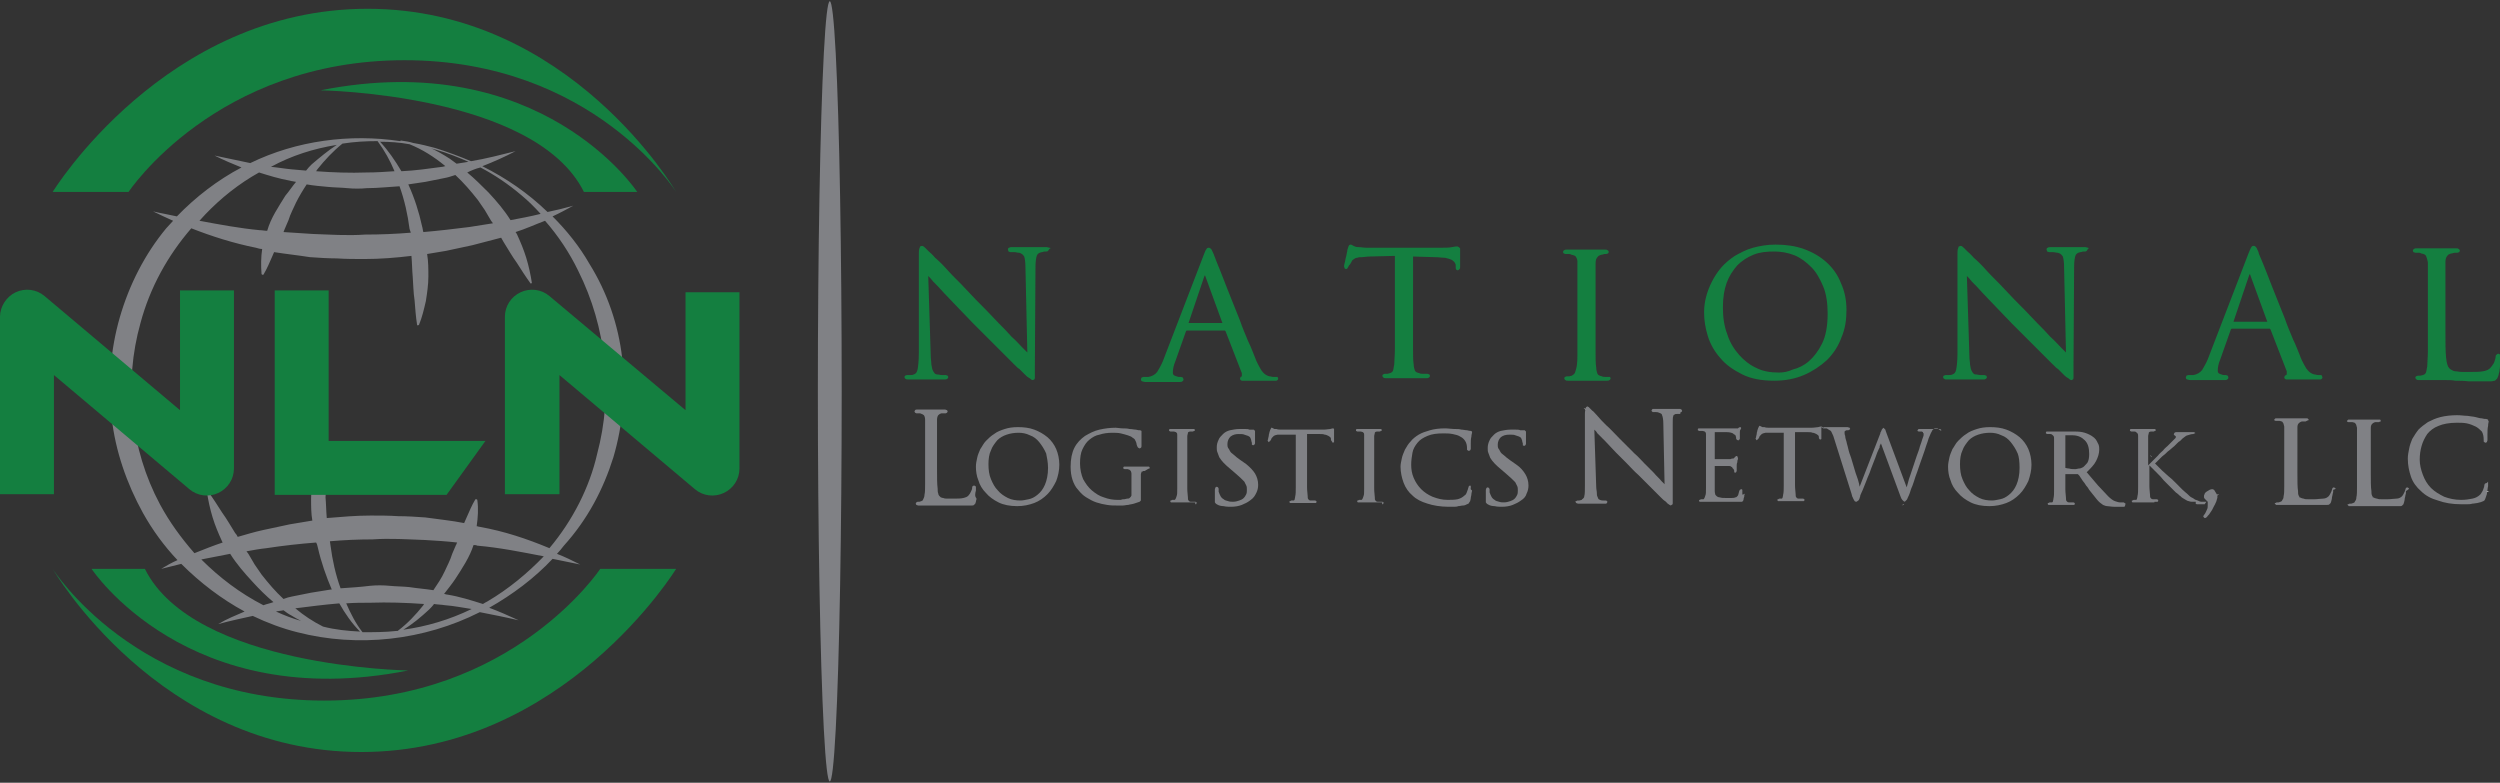 <?xml version="1.0" encoding="utf-8"?>
<!-- Generator: Adobe Illustrator 25.4.1, SVG Export Plug-In . SVG Version: 6.00 Build 0)  -->
<svg version="1.1" id="Layer_1" xmlns="http://www.w3.org/2000/svg" xmlns:xlink="http://www.w3.org/1999/xlink" x="0px" y="0px"
	 viewBox="0 0 398.6 124.8" style="enable-background:new 0 0 398.6 124.8;" xml:space="preserve">
<rect x="0" y="0" width="398.6" height="124.8" fill="#333333" stroke="none"/>
<style type="text/css">
	.st0{fill:#147F40;}
	.st1{fill:#808185;}
	.st2{fill:#FFFFFF;}
</style>
<g>
	<path class="st0" d="M8.4,30.6h12.1c0,0,13.9-21,44-21s43.3,21,43.3,21S90.9,1.4,58.6,1.4S8.4,30.6,8.4,30.6z"/>
	<path class="st0" d="M101.6,30.6c0,0-15.3-23.2-50.5-16.2c0,0,34.2,0.5,42,16.2H101.6z"/>
	<path class="st0" d="M107.8,90.7H95.7c0,0-13.9,21-44,21s-43.3-21-43.3-21s16.9,29.2,49.2,29.2S107.8,90.7,107.8,90.7z"/>
	<path class="st0" d="M14.6,90.7c0,0,15.3,23.2,50.5,16.2c0,0-34.2-0.5-42-16.2H14.6z"/>
	<ellipse class="st1" cx="132.3" cy="62.4" rx="1.9" ry="62.2"/>
	<path class="st1" d="M97.8,72.9c1.5-5.1,2-10.5,1.4-15.8c-0.6-5.3-2.4-10.5-5.2-15c-1.6-2.8-3.6-5.3-5.9-7.6
		c1.1-0.5,2.2-1.1,3.3-1.7c-1.4,0.4-2.7,0.7-4.1,1c-3.1-3-6.6-5.4-10.4-7.3c1.8-0.7,3.6-1.5,5.3-2.4c-2.4,0.6-4.7,1.2-7.1,1.6
		c-1.9-0.8-3.8-1.5-5.7-2.1c-1.1-0.3-2.3-0.6-3.5-0.8c-0.6-0.2-1.3-0.3-2-0.4l-0.1,0.1l0,0c-8-1.2-16.5-0.1-23.9,3.5
		c-1.9-0.4-3.8-0.8-5.7-1.2c1.4,0.7,2.8,1.3,4.3,1.9c-3.8,2-7.3,4.7-10.3,7.8c-1.3-0.3-2.6-0.5-3.8-0.8c1,0.5,2.1,1,3.2,1.5
		c-0.4,0.4-0.7,0.8-1.1,1.2c-3.4,4.1-5.9,9-7.4,14.2c-1.5,5.2-1.9,10.6-1.3,16c0.6,5.3,2.4,10.5,5,15.2c1.5,2.7,3.4,5.3,5.5,7.5
		c-0.9,0.4-1.8,0.9-2.6,1.4c1.1-0.3,2.1-0.5,3.2-0.8c3,3,6.4,5.6,10.1,7.6c-1.4,0.6-2.9,1.2-4.2,2c1.8-0.5,3.7-0.9,5.5-1.3
		c2.3,1.1,4.7,2,7.1,2.6c9.7,2.5,20.2,1.3,29.1-3.2c2,0.4,4.1,0.8,6.2,1.3c-1.5-0.7-3.1-1.4-4.7-2c3.7-2.1,7.2-4.7,10.1-7.8
		c1.5,0.3,2.9,0.6,4.4,0.9c-1.2-0.6-2.4-1.2-3.7-1.7c0.4-0.4,0.7-0.8,1.1-1.3C93.7,82.8,96.2,78,97.8,72.9z M76.6,26.7
		c2.3,1.2,4.5,2.7,6.5,4.4c1.1,0.9,2.1,1.9,3.1,3c-1.6,0.4-3.2,0.7-4.8,1c-1-1.6-2.2-3-3.5-4.4c-1.1-1.1-2.2-2.2-3.4-3.2
		C75.1,27.2,75.8,26.9,76.6,26.7z M65.1,29.4l2.7-0.4c1-0.2,2-0.4,3-0.6c0.6-0.1,1.2-0.3,1.8-0.5c1.3,1.2,2.5,2.6,3.6,4l1.1,1.6
		l1,1.7c0.1,0.1,0.2,0.3,0.3,0.4c-1.3,0.2-2.5,0.4-3.8,0.6c-2.4,0.3-4.9,0.6-7.3,0.8c-0.1-0.3-0.1-0.6-0.2-0.9
		C66.8,33.8,66.1,31.6,65.1,29.4z M65.5,37.1c-2.4,0.2-4.9,0.3-7.3,0.3c-2.8,0.2-5.6,0-8.4-0.1c-1.5-0.1-3.1-0.2-4.6-0.3
		c0.1-0.2,0.1-0.3,0.2-0.5c0.2-0.5,0.4-0.9,0.6-1.4c0.3-1,0.8-1.9,1.2-2.8c0.5-1,1.1-2,1.7-2.9c1.1,0.2,2.3,0.3,3.4,0.4
		c1,0.1,2.1,0.1,3.1,0.2c1,0.1,2.1,0.1,3.1,0c1.7,0,3.5-0.2,5.2-0.3c0.8,2.2,1.3,4.5,1.6,6.8L65.5,37.1z M69.6,23.9
		c1.8,0.5,3.5,1.2,5.1,1.9c-0.6,0.1-1.3,0.2-1.9,0.3c-0.4-0.3-0.7-0.5-1.1-0.8c-1.1-0.7-2.1-1.3-3.3-1.8
		C68.8,23.7,69.2,23.8,69.6,23.9z M65.3,23c2,0.8,3.9,2,5.6,3.4l0.1,0.1c-0.2,0-0.3,0.1-0.5,0.1c-2.2,0.3-4.3,0.6-6.5,0.7
		c-1-1.7-2.1-3.3-3.4-4.7C62.1,22.6,63.7,22.7,65.3,23z M60.2,22.5c1.1,1.5,2,3.1,2.7,4.8c-1.5,0.1-2.9,0.2-4.4,0.2
		c-2.7,0.1-5.4,0-8.1-0.2l0.2-0.3c1.2-1.5,2.5-2.9,4-4.1C56.5,22.6,58.3,22.5,60.2,22.5z M53.7,23.1c-1.4,0.9-2.7,2-4,3.1
		c-0.3,0.3-0.6,0.6-0.9,1c-0.8-0.1-1.5-0.1-2.3-0.2c-1.1-0.1-2.2-0.3-3.3-0.4C46.5,24.8,50,23.7,53.7,23.1z M40.1,28.2
		c0.4-0.2,0.8-0.5,1.2-0.7c1.6,0.5,3.2,1,4.9,1.3c0.3,0.1,0.6,0.1,1,0.2c-0.6,0.7-1.1,1.5-1.7,2.2c-1.1,1.8-2.3,3.5-2.9,5.6
		c-0.4,0-0.8-0.1-1.2-0.1c-3.2-0.3-6.4-0.9-9.6-1.5C34.2,32.5,37,30.1,40.1,28.2z M32.1,89.2c1.5-0.3,3-0.6,4.6-0.9
		c1,1.6,2.3,3.1,3.6,4.5c1,1.1,2.1,2.2,3.3,3.2c-0.5,0.2-1.1,0.3-1.6,0.5C38.3,94.6,35,92.1,32.1,89.2z M54.3,93.8
		c-0.8-2.2-1.3-4.5-1.6-6.8l-0.1-0.7c2.3-0.2,4.5-0.3,6.8-0.3c2.8-0.2,5.6,0,8.4,0.1c1.7,0.1,3.4,0.2,5.1,0.4
		c-0.1,0.1-0.1,0.3-0.2,0.4c-0.2,0.5-0.4,0.9-0.6,1.4c-0.3,1-0.8,1.9-1.2,2.8c-0.5,1.1-1.2,2.1-1.8,3c-1.3-0.2-2.6-0.3-3.9-0.5
		c-1-0.1-2.1-0.1-3.1-0.2c-1-0.1-2.1-0.1-3.1,0C57.4,93.6,55.8,93.7,54.3,93.8z M50.7,87.4c0.5,2.2,1.3,4.5,2.2,6.6l-0.2,0l-3.1,0.5
		c-1,0.2-2,0.4-3,0.6c-0.5,0.1-0.9,0.2-1.4,0.4c-1.3-1.2-2.4-2.5-3.5-3.9L40.6,90l-1-1.7c-0.1-0.1-0.2-0.3-0.3-0.4
		c1.1-0.2,2.2-0.4,3.2-0.5c2.6-0.4,5.3-0.7,7.9-0.9C50.6,86.8,50.6,87.1,50.7,87.4z M44,97.5c0.4-0.1,0.8-0.1,1.2-0.2
		c0.4,0.3,0.8,0.6,1.2,0.8c0.5,0.3,1,0.6,1.6,0.9C46.6,98.6,45.3,98.1,44,97.5z M51.5,99.9c-1.6-0.8-3.1-1.8-4.4-2.9L47,97l0,0
		c2.4-0.3,4.7-0.6,7.1-0.8c0.9,1.6,2,3.2,3.3,4.5C55.4,100.6,53.4,100.4,51.5,99.9z M63.2,100.6c-1.8,0.2-3.6,0.2-5.4,0.2
		c-1.1-1.4-1.9-3-2.6-4.6c1.3-0.1,2.6-0.1,3.8-0.1c2.9-0.1,5.7,0,8.6,0.2l-0.1,0.2c-1.2,1.5-2.5,2.9-4.1,4.1L63.2,100.6z
		 M64.3,100.4c1.5-0.9,2.8-2,4.1-3.2c0.3-0.3,0.6-0.6,0.8-0.9c0.6,0.1,1.2,0.1,1.8,0.2c1.4,0.1,2.8,0.4,4.2,0.6
		C71.7,98.8,68,99.9,64.3,100.4z M77.7,95.9c-0.2,0.1-0.4,0.2-0.7,0.4c-1.9-0.6-3.8-1.2-5.7-1.5c-0.2,0-0.3-0.1-0.5-0.1
		c0.6-0.8,1.2-1.5,1.8-2.4c1.1-1.7,2.3-3.5,2.9-5.4c0.2,0,0.4,0,0.6,0.1c3.5,0.3,7,1,10.6,1.7C84.1,91.4,81.1,93.9,77.7,95.9z
		 M87.6,87.4c-3.6-1.5-7.2-2.7-11.1-3.4c-0.2,0-0.3-0.1-0.5-0.1c0.2-1.4,0.3-2.8,0.1-4.2l-0.1-0.1l-0.2,0l0,0c-0.6,1-1,2-1.4,2.9
		c-0.1,0.3-0.3,0.6-0.4,0.9c-2-0.4-4.1-0.6-6.2-0.9c-1.4-0.1-2.9-0.2-4.3-0.2c-1.5-0.1-2.9-0.1-4.4-0.1c-2.3,0-4.6,0.2-7,0.4
		c-0.1-1.1-0.1-2.2-0.2-3.3C52,78.2,52,77,51.8,75.7c-0.1-1.3-0.2-2.6-0.4-3.9l0,0l-0.1-0.1l-0.2,0.1c-0.5,1.2-0.8,2.5-1.1,3.8
		c-0.2,1.3-0.4,2.6-0.4,3.9c0,1.2,0,2.4,0.2,3.5l-3.6,0.6c-1.4,0.3-2.8,0.6-4.2,0.9c-1.4,0.3-2.7,0.7-4.1,1.1
		c-0.1-0.2-0.2-0.4-0.4-0.6c-0.7-1.1-1.3-2.2-2.1-3.3c-0.7-1.1-1.4-2.2-2.2-3.3l0,0l-0.1,0l-0.1,0.1c0.2,1.3,0.5,2.7,0.9,4
		c0.4,1.3,0.9,2.5,1.5,3.8l0.1,0.2c-1.5,0.5-3,1.1-4.5,1.7c-2.1-2.4-4-5-5.5-7.8c-4.7-8.8-5.8-19.3-3.1-28.9
		c1.5-5.6,4.3-10.7,8.1-15.1c3.3,1.3,6.8,2.4,10.3,3.1c0.3,0.1,0.7,0.2,1,0.2c-0.2,1.3-0.2,2.7-0.1,4l0.1,0.1l0.2,0l0,0
		c0.6-1,1-2,1.4-2.9c0.1-0.2,0.2-0.5,0.3-0.7c1.9,0.3,3.8,0.5,5.7,0.8c1.4,0.1,2.9,0.2,4.3,0.2c1.5,0.1,2.9,0.1,4.4,0.1
		c2.5,0,5-0.2,7.5-0.5c0.1,1.1,0.1,2.2,0.2,3.3c0.1,1.3,0.1,2.5,0.3,3.8c0.1,1.3,0.2,2.6,0.4,3.9l0,0l0.1,0.1l0.2-0.1
		c0.5-1.2,0.8-2.5,1.1-3.8c0.2-1.3,0.4-2.6,0.4-3.9c0-1.2,0-2.4-0.2-3.6l3-0.5c1.4-0.3,2.8-0.6,4.2-0.9c1.5-0.4,3.1-0.8,4.6-1.2
		c0.1,0.2,0.3,0.5,0.4,0.7c0.7,1.1,1.3,2.2,2.1,3.3c0.7,1.1,1.4,2.2,2.2,3.3l0,0l0.1,0l0.1-0.1c-0.2-1.3-0.5-2.7-0.9-4
		c-0.4-1.3-0.9-2.5-1.5-3.8l-0.2-0.3c1.6-0.5,3.1-1.2,4.7-1.8c2.1,2.4,3.9,5.1,5.3,8c4.5,9,5.6,19.5,3,29.2
		C94,77.7,91.3,83,87.6,87.4z"/>
	<path class="st0" d="M8.6,78.8V59.8L30.2,78c1.3,1.1,3.1,1.3,4.6,0.6c1.5-0.7,2.5-2.2,2.5-3.9l0-28.4l-8.6,0l0,19.1L7.1,47.2
		c-1.3-1.1-3.1-1.3-4.6-0.6C1,47.3,0,48.9,0,50.5v28.3H8.6L8.6,78.8z"/>
	<path class="st0" d="M89.2,78.8V59.8L110.8,78c1.3,1.1,3.1,1.3,4.6,0.6s2.5-2.2,2.5-3.9V46.6h-8.6l0,18.8L87.6,47.2
		c-1.3-1.1-3.1-1.3-4.6-0.6c-1.5,0.7-2.5,2.2-2.5,3.9v28.3H89.2L89.2,78.8z"/>
	<polygon class="st0" points="43.8,46.3 43.8,78.9 71.2,78.9 77.4,70.3 52.4,70.3 52.4,46.3 	"/>
	<g>
		<path class="st1" d="M155.5,78.7c0-0.2,0.1-0.4,0.1-0.5c0-0.2,0-0.3,0-0.3c0-0.1,0-0.2,0-0.3l-0.1-0.1l-0.2-0.1l-0.2,0.1l0,0l0,0
			c-0.1,0.1-0.1,0.1-0.1,0.3l0,0l0,0l0,0c0,0.2-0.1,0.4-0.2,0.6c-0.1,0.2-0.2,0.4-0.3,0.5l0,0l0,0c0,0,0,0,0,0l0,0l0,0l0,0
			c-0.2,0.3-0.5,0.4-0.9,0.5l0,0c-0.4,0.1-0.9,0.1-1.5,0.1c-0.4,0-0.7,0-1,0c-0.3,0-0.5,0-0.7-0.1c-0.2,0-0.3-0.1-0.4-0.1l0,0l0,0
			l-0.2-0.2l0,0l0,0l0,0l0,0l-0.1-0.1c0-0.1-0.1-0.1-0.1-0.3l0,0c0,0,0,0,0,0c0,0,0,0,0,0l0,0c-0.1-0.2-0.1-0.5-0.1-0.8
			c-0.1-0.7-0.1-1.8-0.1-3.2l0,0v-3.5c0-0.8,0-1.4,0-1.9c0-0.5,0-0.9,0-1.2c0-0.3,0-0.5,0-0.7v0l0,0c0-0.2,0-0.3,0-0.5l0,0l0,0
			c0-0.3,0.1-0.6,0.2-0.7l0,0c0,0,0,0,0,0c0,0,0,0,0,0l0,0c0.1-0.1,0.2-0.2,0.5-0.3l0,0l0,0l0,0c0.1,0,0.2,0,0.4,0
			c0.1,0,0.2,0,0.3,0l0.2-0.1l0.1-0.2l0,0l0,0l0,0l0,0l-0.1-0.2l0,0l0,0c-0.1,0-0.2-0.1-0.3-0.1c-0.2,0-0.4,0-0.6,0
			c-0.2,0-0.5,0-0.7,0l0,0h0c-0.2,0-0.4,0-0.6,0l0,0l0,0c0,0,0,0,0,0l0,0h0c0,0,0,0,0,0l0,0l0,0c-0.2,0-0.3,0-0.3,0c0,0-0.1,0-0.3,0
			l0,0h0c-0.2,0-0.4,0-0.6,0l0,0c-0.2,0-0.5,0-0.7,0c-0.3,0-0.5,0-0.7,0l0,0c-0.1,0-0.2,0-0.3,0.1l0,0l0,0l-0.1,0.2l0,0l0,0l0,0l0,0
			l0.1,0.2l0.2,0.1c0.1,0,0.2,0,0.3,0c0.1,0,0.2,0,0.3,0l0,0l0,0l0,0c0,0,0,0,0,0l0,0l0,0c0.3,0.1,0.5,0.2,0.6,0.3l0,0c0,0,0,0,0,0
			c0,0,0,0,0,0l0,0c0.1,0.1,0.2,0.4,0.2,0.7l0,0c0,0,0,0,0,0l0,0h0c0,0,0,0,0,0h0l0,0h0c0,0.2,0,0.3,0,0.5h0c0,0.2,0,0.4,0,0.7
			c0,0.3,0,0.7,0,1.2c0,0.5,0,1.1,0,1.9v3.5c0,1,0,1.8,0,2.5c0,0.7,0,1.3-0.1,1.7v0l0,0c0,0.3-0.1,0.5-0.2,0.7l0,0l0,0l-0.1,0.2
			l-0.2,0.1l0,0l0,0l-0.3,0.1l0,0l-0.3,0l-0.2,0.1l-0.1,0.2l0,0l0,0l0,0l0,0l0.1,0.2l0,0l0,0c0.1,0,0.2,0.1,0.3,0.1
			c0.2,0,0.3,0,0.6,0l0,0h0c0.2,0,0.4,0,0.6,0l0,0c0.2,0,0.4,0,0.6,0l0,0c0.2,0,0.3,0,0.3,0l0,0v0c0.3,0,0.6,0,1,0
			c0.3,0,0.7,0,1.2,0c0.4,0,0.9,0,1.5,0c0.6,0,1.2,0,2,0c0.3,0,0.5,0,0.7,0c0.2,0,0.3,0,0.4-0.1l0,0l0.2-0.2l0,0l0,0
			c0-0.1,0.1-0.2,0.1-0.3l0,0l0,0c0-0.2,0.1-0.3,0.1-0.5l0,0l0,0C155.4,79.1,155.5,78.9,155.5,78.7z"/>
		<polygon class="st1" points="154.5,80.5 154.5,80.5 154.5,80.5 		"/>
	</g>
	<path class="st1" d="M168.9,74.1c0-0.9-0.2-1.8-0.5-2.5c-0.3-0.7-0.8-1.4-1.4-1.9c-0.6-0.5-1.3-0.9-2.1-1.2
		c-0.8-0.3-1.7-0.4-2.6-0.4c-0.8,0-1.5,0.1-2.1,0.3c-0.6,0.2-1.2,0.4-1.7,0.8c-0.5,0.3-0.9,0.7-1.3,1.1c-0.4,0.4-0.6,0.9-0.9,1.3
		c-0.2,0.5-0.4,0.9-0.5,1.4l0,0c-0.1,0.5-0.2,0.9-0.2,1.4v0c0,0.7,0.1,1.5,0.4,2.2c0.2,0.7,0.6,1.4,1.2,2c0.5,0.6,1.2,1.1,2,1.5
		c0.8,0.4,1.8,0.6,3,0.6h0c1,0,1.9-0.2,2.7-0.5c0.8-0.3,1.5-0.8,2.1-1.4c0.6-0.6,1-1.3,1.4-2.1C168.7,75.9,168.9,75,168.9,74.1
		L168.9,74.1L168.9,74.1L168.9,74.1L168.9,74.1z M167.1,74.6c0,1.1-0.2,2-0.5,2.7c-0.3,0.7-0.7,1.2-1.2,1.6
		c-0.5,0.4-0.9,0.6-1.4,0.7c-0.5,0.1-0.9,0.2-1.3,0.2l0,0l0,0h0h0h0c-0.7,0-1.4-0.1-2-0.4c-0.6-0.3-1.2-0.7-1.6-1.2
		c-0.5-0.5-0.8-1.1-1.1-1.8l0,0l0,0l0,0l0,0c-0.3-0.7-0.4-1.5-0.4-2.4c0-0.8,0.1-1.6,0.4-2.2c0.2-0.6,0.6-1.1,1-1.6
		c0.4-0.4,0.9-0.7,1.5-0.9c0.6-0.2,1.2-0.3,1.9-0.3c0.6,0,1.2,0.1,1.8,0.4c0.6,0.2,1.1,0.6,1.5,1.1c0.4,0.5,0.8,1.1,1.1,1.8
		C166.9,72.8,167.1,73.7,167.1,74.6L167.1,74.6z"/>
	<path class="st1" d="M183,74.8l0.2-0.1l0.1,0v-0.1l0,0l0,0l0-0.1l-0.1-0.1l0,0l0,0c-0.1,0-0.2,0-0.3,0c-0.1,0-0.3,0-0.4,0
		c-0.2,0-0.3,0-0.5,0c-0.2,0-0.3,0-0.4,0c-0.1,0-0.2,0-0.2,0l0,0c0,0-0.1,0-0.2,0c-0.1,0-0.3,0-0.5,0c-0.2,0-0.4,0-0.6,0
		c-0.2,0-0.4,0-0.6,0h0c-0.1,0-0.2,0-0.3,0l0,0l0,0l-0.1,0.1l0,0.1l0,0l0,0v0v0.1l0.2,0.1l0,0h0c0.1,0,0.2,0,0.3,0l0,0l0,0l0.2,0
		l0,0l0,0l0,0c0.1,0,0.2,0.1,0.3,0.1l0,0l0,0l0.2,0.2l0,0c0,0.1,0.1,0.2,0.1,0.4c0,0.2,0,0.4,0,0.7l0,0v0V79l0,0l-0.1,0.2l-0.2,0.2
		l0,0l0,0l0,0l0,0c-0.1,0.1-0.2,0.1-0.4,0.1l0,0l0,0c-0.1,0-0.3,0.1-0.5,0.1l0,0l0,0l0,0v0c-0.2,0-0.3,0-0.5,0.1l0,0h0
		c-0.2,0-0.3,0-0.5,0c-0.7,0-1.4-0.1-2.2-0.4c-0.7-0.2-1.3-0.6-1.9-1.1c-0.6-0.5-1-1.1-1.4-1.8c-0.3-0.7-0.5-1.6-0.5-2.5h0l0,0
		c0,0,0,0,0,0l0,0v0c0-0.9,0.1-1.7,0.4-2.3c0.3-0.6,0.6-1.1,1.1-1.5c0.5-0.4,1-0.7,1.6-0.8c0.6-0.2,1.3-0.3,2-0.3c0.5,0,1,0,1.4,0.1
		c0.4,0.1,0.8,0.2,1.1,0.3c0.3,0.1,0.6,0.2,0.8,0.4c0.2,0.1,0.4,0.3,0.4,0.4l0,0l0,0c0.1,0.2,0.2,0.4,0.2,0.5c0,0.2,0.1,0.3,0.1,0.4
		l0.1,0.2l0.1,0.1l0.2,0.1h0l0.2-0.1l0,0l0,0c0.1-0.1,0.1-0.2,0.1-0.3c0-0.4,0-0.7,0-1c0-0.3,0-0.5,0-0.6v0l0,0c0,0,0,0,0,0l0,0l0,0
		c0-0.2,0-0.3,0-0.4l0,0l0-0.2l0,0l0-0.1l0-0.1l-0.2-0.1l0,0h0l0,0c-0.2,0-0.4,0-0.7-0.1c-0.3,0-0.6-0.1-1-0.1
		c-0.4-0.1-0.7-0.1-1.1-0.1c-0.4,0-0.8-0.1-1.1-0.1h0c-0.9,0-1.7,0.1-2.6,0.3c-0.9,0.2-1.6,0.6-2.3,1c-0.7,0.5-1.3,1.1-1.7,1.9
		c-0.4,0.8-0.6,1.8-0.6,3c0,0.8,0.1,1.5,0.3,2.1c0.2,0.6,0.5,1.2,0.9,1.6c0.4,0.5,0.8,0.9,1.3,1.2c0.5,0.3,1,0.6,1.6,0.8
		c0.6,0.2,1.1,0.3,1.7,0.4c0.6,0.1,1.1,0.1,1.7,0.1c0.2,0,0.5,0,0.8,0c0.3,0,0.6-0.1,0.9-0.1c0.3-0.1,0.6-0.1,0.9-0.2
		c0.3-0.1,0.6-0.2,0.9-0.3l0,0l0.1-0.1l0,0l0.1-0.1l0,0l0-0.3l0,0l0,0l0,0c0-0.1,0-0.2,0-0.4v-1.7c0-0.2,0-0.4,0-0.6
		c0-0.2,0-0.4,0-0.5l0,0v0l0,0c0-0.2,0-0.3,0-0.4c0-0.1,0-0.2,0-0.3l0,0l0,0l0,0c0-0.1,0.1-0.3,0.1-0.3l0,0l0,0c0,0,0,0,0,0l0,0
		l0-0.1l0.1,0c0.1,0,0.1-0.1,0.2-0.1l0,0l0,0l0.2,0l0,0L183,74.8L183,74.8z"/>
	<path class="st1" d="M190.7,80.4L190.7,80.4L190.7,80.4l0.1-0.2l0,0l0,0v0v-0.1l-0.2-0.1l0,0h0c-0.1,0-0.2,0-0.3,0h0l0,0l0,0v0
		c-0.1,0-0.3,0-0.4,0l0,0l0,0l0,0c-0.1,0-0.2,0-0.3-0.1l-0.1-0.1l0,0l0,0l0,0l0,0c-0.1-0.1-0.1-0.3-0.1-0.5l0,0l0,0l0,0
		c0-0.3-0.1-0.8-0.1-1.4c0-0.6,0-1.3,0-2V73c0-0.6,0-1.1,0-1.5c0-0.4,0-0.7,0-0.9c0-0.2,0-0.4,0-0.6c0-0.1,0-0.3,0-0.4l0,0
		c0-0.3,0.1-0.4,0.1-0.6c0-0.1,0.2-0.2,0.4-0.2l0,0l0,0l0.2,0l0,0l0.2,0l0,0l0.2-0.1l0.1,0v-0.1l0,0l0,0l0-0.1l-0.1-0.1l0,0l0,0
		c-0.1,0-0.2,0-0.3,0c-0.1,0-0.3,0-0.4,0l0,0c-0.2,0-0.3,0-0.5,0v0c-0.2,0-0.3,0-0.4,0l0,0c-0.1,0-0.2,0-0.2,0c0,0-0.1,0-0.2,0l0,0
		c-0.1,0-0.3,0-0.5,0l0,0c-0.2,0-0.4,0-0.6,0c-0.1,0-0.2,0-0.3,0l0,0.2h0l0,0l0,0l0-0.2c-0.1,0-0.1,0-0.2,0c-0.1,0-0.2,0-0.3,0l0,0
		l0,0l-0.1,0.1l0,0.1l0,0l0,0v0v0.1l0.2,0.1l0,0h0c0.1,0,0.2,0,0.3,0l0,0l0,0l0.2,0l0,0l0,0l0,0l0,0c0.2,0,0.3,0.1,0.4,0.1l0.1,0.1
		c0,0,0,0,0,0c0.1,0.1,0.1,0.2,0.1,0.4l0,0l0,0c0,0.1,0,0.1,0,0.3c0,0.1,0,0.3,0,0.6l0,0c0,0,0,0,0,0l0,0v0l0,0c0,0.3,0,0.6,0,1
		c0,0.4,0,1,0,1.6v2.7c0,1,0,1.7,0,2.3c0,0.6,0,1-0.1,1.2l0,0l0,0c0,0.1-0.1,0.2-0.1,0.3l-0.1,0.2l0,0l0,0l0,0l-0.1,0.1l0,0l-0.2,0
		l0,0l-0.2,0l0,0l-0.2,0.1l-0.1,0v0.1l0,0l0,0l0,0.1l0.1,0.1l0,0l0,0c0.1,0,0.2,0,0.3,0c0.1,0,0.2,0,0.4,0c0.2,0,0.3,0,0.5,0
		c0.2,0,0.3,0,0.5,0c0.1,0,0.2,0,0.2,0c0,0,0.1,0,0.2,0c0.1,0,0.3,0,0.5,0c0.2,0,0.4,0,0.6,0c0.2,0,0.5,0,0.7,0
		C190.5,80.4,190.6,80.4,190.7,80.4L190.7,80.4z"/>
	<path class="st1" d="M200.3,78.6c0.2-0.4,0.3-0.8,0.3-1.3l0,0h0v0c0-0.7-0.2-1.3-0.5-1.8c-0.3-0.5-0.8-1-1.4-1.5v0l-1-0.7l0,0
		c-0.4-0.3-0.7-0.5-1-0.8c-0.3-0.2-0.5-0.4-0.6-0.6c-0.1-0.2-0.2-0.4-0.3-0.5c-0.1-0.2-0.1-0.4-0.1-0.6v0c0-0.5,0.2-0.9,0.5-1.2l0,0
		c0.4-0.3,0.8-0.4,1.3-0.4v0h0c0,0,0,0,0,0v0l0,0c0.4,0,0.7,0,0.9,0.1c0.2,0.1,0.4,0.1,0.6,0.2c0.2,0.1,0.3,0.2,0.3,0.2l0,0l0,0
		l0.1,0.2l0,0c0,0.1,0.1,0.2,0.1,0.3c0,0,0,0,0,0l0,0c0,0,0,0,0,0c0,0.2,0.1,0.3,0.1,0.4l0,0l0,0l0,0l0,0.2l0,0.1l0.2,0.1l0,0
		l0.2-0.1l0.1-0.2l0-0.2c0-0.5,0-0.9,0-1.2c0-0.3,0-0.4,0-0.5v-0.1l-0.2-0.2l0,0l-0.3,0l0,0c0,0-0.1,0-0.2,0l0,0l-0.2,0
		c-0.2-0.1-0.4-0.1-0.7-0.1c-0.3,0-0.5,0-0.9,0c-0.5,0-1,0.1-1.5,0.2c-0.4,0.1-0.8,0.3-1.1,0.6c-0.3,0.3-0.6,0.6-0.7,0.9
		c-0.2,0.4-0.3,0.8-0.3,1.2v0c0,0.3,0,0.6,0.1,0.8c0.1,0.3,0.2,0.5,0.3,0.8c0.2,0.3,0.4,0.6,0.7,0.9c0.3,0.3,0.6,0.6,1.1,1l0.7,0.6
		l0,0c0.3,0.3,0.6,0.5,0.9,0.8c0.2,0.2,0.4,0.4,0.6,0.6c0.1,0.2,0.2,0.4,0.3,0.6c0.1,0.2,0.1,0.4,0.1,0.7c0,0.2,0,0.5-0.1,0.7
		c-0.1,0.2-0.2,0.4-0.4,0.6c-0.2,0.2-0.4,0.3-0.7,0.4c-0.3,0.1-0.6,0.2-1,0.2c-0.3,0-0.5,0-0.8-0.1c-0.3-0.1-0.5-0.1-0.7-0.3
		c-0.2-0.1-0.4-0.3-0.5-0.5c-0.1-0.2-0.2-0.4-0.3-0.7l0,0l0,0l0-0.3l0,0l0-0.2l-0.1-0.2l-0.2-0.1l0,0l0,0l0,0l0,0l-0.2,0.1l-0.1,0.3
		c0,0.1,0,0.3,0,0.6c0,0.3,0,0.6,0,1c0,0.2,0,0.3,0,0.5c0.1,0.1,0.1,0.2,0.3,0.3l0,0c0.3,0.2,0.7,0.3,1.1,0.3
		c0.4,0.1,0.8,0.1,1.2,0.1l0,0v0c0.6,0,1.2-0.1,1.7-0.3c0.5-0.2,0.9-0.4,1.3-0.7C199.9,79.4,200.1,79,200.3,78.6z"/>
	<g>
		<path class="st1" d="M212.5,70.6L212.5,70.6l0.2-0.1l0,0l0,0c0-0.1,0-0.1,0-0.2h0c0,0,0-0.1,0-0.3l0,0l0,0v0c0-0.1,0-0.3,0-0.5
			l0,0c0-0.2,0-0.4,0-0.5c0-0.2,0-0.3,0-0.4v0l0-0.1l0-0.1l-0.1-0.1l0,0h0c-0.1,0-0.2,0-0.5,0.1c0,0,0,0,0,0l0,0c0,0,0,0,0,0
			c-0.2,0-0.6,0.1-1.1,0.1h0h0h-6.2h0c-0.1,0-0.3,0-0.5,0c-0.3,0-0.5,0-0.8-0.1c-0.1,0-0.2,0-0.3,0l-0.2-0.1l0,0l0,0l-0.2-0.1
			l-0.1,0l-0.1,0.2l0,0l-0.1,0.2l0,0l0,0c0,0,0,0.1-0.1,0.3l0,0l0,0l0,0c0,0.2-0.1,0.3-0.1,0.5l0,0l0,0c0,0.2-0.1,0.4-0.1,0.5l0,0
			c0,0.2-0.1,0.3-0.1,0.3v0l0.1,0.2l0.1,0.1l0.3-0.3l0,0l0.1-0.2l0,0c0-0.1,0.1-0.2,0.2-0.3l0,0l0,0l0.2-0.2l0,0l0.2-0.1l0,0
			c0.1,0,0.3-0.1,0.4-0.1c0.2,0,0.4,0,0.6,0l0,0l2.3,0v6.5c0,0.7,0,1.4,0,2c0,0.6,0,1-0.1,1.4l0,0c0,0.2-0.1,0.4-0.1,0.5l0,0l0,0
			l-0.1,0.1l0,0l-0.2,0l0,0l-0.2,0l0,0l-0.2,0.1l-0.1,0v0.1l0,0l0,0l0,0.1l0.1,0.1l0,0l0,0c0.1,0,0.2,0,0.3,0c0.1,0,0.3,0,0.4,0
			c0.2,0,0.3,0,0.5,0c0.2,0,0.3,0,0.4,0c0.1,0,0.2,0,0.2,0c0,0,0.1,0,0.2,0c0.1,0,0.3,0,0.5,0c0.2,0,0.4,0,0.6,0c0.2,0,0.3,0,0.5,0
			l0-0.2h0l0,0l0,0l0,0.2v0c0.1,0,0.2,0,0.2,0c0.1,0,0.2,0,0.3,0l0,0l0,0l0.1-0.1l0-0.1l0,0l0,0v0v-0.1l-0.2-0.1l0,0h0
			c-0.1,0-0.2,0-0.3,0l0,0v0c-0.1,0-0.3,0-0.4,0l0,0l0,0l0,0c-0.1,0-0.2,0-0.3-0.1l-0.1-0.1l0,0l0,0l0,0l0,0l0,0l0,0l0,0
			c-0.1-0.1-0.1-0.3-0.1-0.5l0,0l0,0l0,0c0-0.3-0.1-0.8-0.1-1.4c0-0.6,0-1.3,0-2v-6.5l1.9,0h0c0.4,0,0.7,0,0.9,0.1
			c0.2,0,0.4,0.1,0.6,0.2c0.1,0.1,0.2,0.1,0.3,0.2l0,0l0,0l0.1,0.2l0,0l0,0.1c0,0.1,0,0.2,0.1,0.3l0,0L212.5,70.6L212.5,70.6
			L212.5,70.6L212.5,70.6z"/>
		<polygon class="st1" points="209.4,80.4 209.4,80.4 209.4,80.4 		"/>
	</g>
	<g>
		<polygon class="st1" points="220,80.4 220,80.4 220,80.4 		"/>
		<path class="st1" d="M220.5,80.4L220.5,80.4L220.5,80.4l0.1-0.2l0,0l0,0v0v-0.1l-0.2-0.1l0,0h0c-0.1,0-0.2,0-0.3,0l0,0
			c-0.1,0-0.3,0-0.4,0l0,0l0,0l0,0c-0.1,0-0.2,0-0.3-0.1l-0.1-0.1l0,0l0,0c-0.1-0.1-0.1-0.3-0.1-0.5l0,0l0,0c0-0.3-0.1-0.8-0.1-1.4
			c0-0.6,0-1.3,0-2V73c0-0.6,0-1.1,0-1.5c0-0.4,0-0.7,0-0.9c0-0.2,0-0.4,0-0.6v0l0,0c0,0,0,0,0,0l0,0v0c0-0.1,0-0.3,0-0.4h0l0,0l0,0
			c0-0.3,0.1-0.4,0.1-0.6c0-0.1,0.2-0.2,0.4-0.2l0,0l0,0l0.2,0l0,0l0.2,0l0,0l0.2-0.1l0.1,0v-0.1l0,0l0,0l0-0.1l-0.1-0.1l0,0l0,0
			c-0.1,0-0.2,0-0.3,0c-0.1,0-0.3,0-0.4,0l0,0c-0.2,0-0.3,0-0.5,0v0c-0.2,0-0.3,0-0.4,0v0c-0.1,0-0.2,0-0.2,0c0,0-0.1,0-0.2,0l0,0
			c-0.1,0-0.3,0-0.5,0c-0.2,0-0.4,0-0.6,0c-0.2,0-0.4,0-0.5,0c-0.1,0-0.2,0-0.3,0l0,0l0,0l-0.1,0.1l0,0.1l0,0l0,0v0v0.1l0.2,0.1l0,0
			h0c0.1,0,0.2,0,0.3,0l0,0l0,0l0.2,0l0,0l0,0l0,0l0,0c0.2,0,0.3,0.1,0.4,0.1l0.1,0.1c0,0,0,0,0,0c0.1,0.1,0.1,0.2,0.1,0.4l0,0l0,0
			l0,0l0,0c0,0.1,0,0.1,0,0.3c0,0.1,0,0.3,0,0.6h0c0,0.3,0,0.6,0,1c0,0.4,0,1,0,1.6v2.7c0,1,0,1.7,0,2.3c0,0.6,0,1-0.1,1.2l0,0l0,0
			c0,0.1-0.1,0.2-0.1,0.3l-0.1,0.2l0,0l0,0l0,0l-0.1,0.1l0,0l-0.2,0l0,0l-0.2,0l0,0l-0.2,0.1l-0.1,0v0.1l0,0l0,0l0,0.1l0.1,0.1l0,0
			l0,0c0.1,0,0.2,0,0.3,0c0.1,0,0.2,0,0.4,0c0.2,0,0.3,0,0.5,0c0.2,0,0.3,0,0.5,0c0.1,0,0.2,0,0.2,0c0,0,0.1,0,0.2,0
			c0.1,0,0.3,0,0.5,0c0.2,0,0.4,0,0.6,0c0.2,0,0.3,0,0.5,0l0,0l0-0.2h0l0,0l0,0l0,0.2c0.1,0,0.1,0,0.2,0
			C220.3,80.4,220.4,80.4,220.5,80.4L220.5,80.4z"/>
	</g>
	<polygon class="st1" points="234.4,79.4 234.4,79.4 234.4,79.4 	"/>
	<polygon class="st2" points="234.4,79.4 234.2,79.3 234.2,79.3 234.2,79.3 234.2,79.3 234.6,79.4 234.6,79.4 234.2,79.3 
		234.4,79.4 234.2,79.3 234.2,79.3 234.6,79.4 234.6,79.4 234.6,79.4 234.6,79.4 234.2,79.3 	"/>
	<path class="st1" d="M234.5,77.8L234.5,77.8l0-0.2l0-0.1l-0.1-0.1l0,0h0l0,0l0,0l-0.2,0.1l-0.1,0.3c0,0.1-0.1,0.3-0.2,0.6
		c-0.1,0.3-0.2,0.5-0.4,0.6l0,0l0,0c-0.3,0.3-0.7,0.5-1.1,0.6c-0.5,0.1-1,0.1-1.6,0.1c-0.9,0-1.6-0.2-2.4-0.5
		c-0.7-0.3-1.3-0.7-1.8-1.2c-0.5-0.5-0.9-1.1-1.2-1.8c-0.3-0.7-0.4-1.4-0.4-2.1c0-0.7,0.1-1.3,0.2-1.9c0.1-0.6,0.4-1.1,0.8-1.6
		c0.4-0.5,0.9-0.8,1.6-1.1c0.7-0.3,1.5-0.4,2.5-0.4h0v0c0.5,0,1,0,1.5,0.1c0.5,0.1,0.9,0.2,1.2,0.4c0.4,0.2,0.6,0.4,0.8,0.7l0,0
		c0.2,0.3,0.3,0.7,0.3,1.1v0c0,0.1,0,0.2,0,0.3l0.1,0.1l0.2,0.1l0.2-0.1l0.1-0.2c0-0.2,0-0.4,0-0.8c0-0.5,0-0.8,0.1-1.2
		c0-0.3,0.1-0.5,0.1-0.6v0l0-0.1l0-0.1l-0.2-0.1l0,0h0l0,0c-0.1,0-0.3,0-0.6-0.1c-0.3,0-0.6-0.1-0.9-0.1c-0.3-0.1-0.7-0.1-1.2-0.1
		c-0.4,0-0.9-0.1-1.4-0.1c-0.9,0-1.7,0.1-2.4,0.3c-0.7,0.2-1.3,0.4-1.8,0.7c-0.5,0.3-1,0.7-1.3,1.1c-0.4,0.4-0.6,0.8-0.9,1.3
		c-0.2,0.5-0.4,0.9-0.5,1.4c-0.1,0.5-0.2,0.9-0.2,1.3c0,0.9,0.2,1.8,0.5,2.6c0.3,0.8,0.8,1.5,1.4,2c0.6,0.6,1.4,1,2.4,1.3l0,0
		c0.9,0.3,2.1,0.5,3.3,0.5l0,0c0.3,0,0.5,0,0.8,0c0.3,0,0.6,0,0.8-0.1c0.3,0,0.5-0.1,0.8-0.1c0.2,0,0.4-0.1,0.6-0.2l0,0
		c0.2-0.1,0.3-0.1,0.3-0.2c0.1-0.1,0.1-0.2,0.2-0.3l0,0l0,0c0-0.1,0.1-0.3,0.1-0.5l0,0l0,0l0,0c0-0.2,0.1-0.4,0.1-0.6
		c0-0.2,0.1-0.4,0.1-0.6l0,0C234.4,78,234.5,77.9,234.5,77.8z"/>
	<path class="st1" d="M243.4,78.7c0.2-0.4,0.3-0.8,0.3-1.3v0l0,0h0l0,0c0-0.7-0.2-1.3-0.5-1.8c-0.3-0.5-0.8-1.1-1.4-1.5l0.1-0.1
		l-0.1,0.1l-1-0.7l0,0c-0.4-0.3-0.7-0.5-1-0.8c-0.3-0.2-0.5-0.4-0.6-0.6c-0.1-0.2-0.2-0.4-0.3-0.5l0,0l0,0l0,0l0,0
		c-0.1-0.2-0.1-0.4-0.1-0.6v0c0-0.5,0.2-0.9,0.5-1.2l0,0l0,0l0,0l0,0c0.4-0.3,0.8-0.4,1.4-0.4h0l0,0c0.4,0,0.7,0,0.9,0.1
		c0.2,0.1,0.4,0.1,0.6,0.2c0.2,0.1,0.3,0.2,0.3,0.2l0,0l0,0l0.1,0.2l0,0c0,0.1,0.1,0.2,0.1,0.3c0,0.2,0.1,0.3,0.1,0.4l0,0l0,0.2
		l0,0.1l0.2,0.1l0,0l0.2-0.1l0.1-0.2l0-0.2v0c0-0.5,0-0.9,0-1.2c0-0.3,0-0.4,0-0.5v-0.1l-0.2-0.2l0,0l-0.3,0l0,0c0,0-0.1,0-0.2,0
		l0,0l-0.2,0c-0.2-0.1-0.4-0.1-0.7-0.1c-0.3,0-0.5,0-0.9,0c-0.5,0-1,0.1-1.5,0.2c-0.4,0.1-0.8,0.3-1.1,0.6c-0.3,0.3-0.6,0.6-0.7,0.9
		c-0.2,0.4-0.3,0.8-0.3,1.2v0c0,0.3,0,0.6,0.1,0.8c0.1,0.3,0.2,0.5,0.3,0.8c0.2,0.3,0.4,0.6,0.7,0.9c0.3,0.3,0.6,0.6,1.1,1l0.7,0.6
		l0,0c0.3,0.3,0.6,0.5,0.9,0.8c0.2,0.2,0.4,0.4,0.6,0.6c0.1,0.2,0.2,0.4,0.3,0.6l0,0l0,0l0,0c0.1,0.2,0.1,0.4,0.1,0.7
		c0,0.2,0,0.5-0.1,0.7l0,0c0,0,0,0,0,0l0,0l0,0l0,0c-0.1,0.2-0.2,0.4-0.4,0.6c-0.2,0.2-0.4,0.3-0.7,0.4c-0.3,0.1-0.6,0.2-1,0.2
		c-0.3,0-0.5,0-0.8-0.1c-0.3-0.1-0.5-0.1-0.7-0.3c-0.2-0.1-0.4-0.3-0.5-0.5c-0.1-0.2-0.2-0.4-0.3-0.7l0,0l0,0l0-0.3l0,0l0-0.2
		l-0.1-0.2l-0.2-0.1l0,0l0,0l0,0l0,0l-0.2,0.1l-0.1,0.3c0,0.1,0,0.3,0,0.6l0,0c0,0.3,0,0.6,0,1c0,0.2,0,0.3,0,0.4l0,0l0,0
		c0.1,0.1,0.1,0.2,0.3,0.3l0,0c0.3,0.2,0.7,0.3,1.1,0.3c0.4,0.1,0.8,0.1,1.2,0.1l0,0c0.6,0,1.2-0.1,1.7-0.3c0.5-0.2,0.9-0.4,1.3-0.7
		C243,79.5,243.3,79.1,243.4,78.7z"/>
	<path class="st1" d="M268.1,65.7L268.1,65.7L268.1,65.7l0.1-0.2l-0.1-0.2l-0.2-0.1l-0.3,0c-0.4,0-0.8,0-1.1,0c-0.3,0-0.5,0-0.6,0
		l0,0l0,0h0c-0.1,0-0.2,0-0.3,0h0l0,0c-0.1,0-0.3,0-0.5,0c-0.2,0-0.4,0-0.6,0c-0.2,0-0.5,0-0.7,0c-0.1,0-0.2,0-0.3,0l-0.1,0.1
		l-0.1,0.2v0l0.2,0.2l0,0h0l0,0c0.1,0,0.2,0,0.4,0c0.2,0,0.4,0,0.6,0.1l0,0l0,0c0.3,0.1,0.5,0.2,0.5,0.4l0,0l0,0c0,0,0,0,0,0l0,0
		l0,0v0c0.1,0.2,0.2,0.7,0.2,1.3l0,0v0l0,0v0l0.2,9.7l-0.3-0.3l-0.2-0.2c-0.3-0.4-0.8-0.8-1.2-1.3c-0.5-0.5-1-1-1.5-1.5
		c-0.5-0.5-1-1.1-1.6-1.6l0,0l0,0c-0.8-0.8-1.6-1.6-2.4-2.4c-0.8-0.8-1.4-1.5-2.1-2.1c-0.6-0.6-1.1-1.1-1.5-1.6
		c-0.4-0.4-0.6-0.7-0.7-0.7c-0.1-0.1-0.2-0.2-0.4-0.4l-0.2-0.2c-0.1,0-0.1-0.1-0.2-0.1l0,0l0,0l-0.2,0.1l-0.1,0.2
		c0,0.2-0.1,0.4-0.1,0.8l0,11.4v0c0,0.9,0,1.5-0.1,1.8l0,0l0,0c0,0.2-0.1,0.3-0.2,0.4c-0.1,0.1-0.2,0.1-0.2,0.2l0,0l0,0l0,0l0,0
		c-0.1,0-0.3,0.1-0.4,0.1c-0.2,0-0.3,0-0.3,0l0,0h0h0l-0.2,0.1l-0.1,0v0.1l0,0l0,0l0.1,0.2l0,0l0,0c0.1,0,0.2,0.1,0.3,0.1
		c0.5,0,0.9,0,1.3,0c0.4,0,0.6,0,0.7,0l0,0l0,0c0.1,0,0.3,0,0.7,0c0.4,0,0.9,0,1.5,0c0.1,0,0.2,0,0.3,0l0.1-0.1l0.1-0.2v0l-0.2-0.2
		l0,0h0l0,0c-0.1,0-0.2,0-0.4,0c-0.2,0-0.4,0-0.6-0.1l0,0l0,0l-0.2-0.1l0,0l0,0l0,0c-0.1-0.1-0.1-0.2-0.2-0.4
		c-0.1-0.2-0.1-0.4-0.1-0.6l0,0l0,0l0,0h0c0-0.3-0.1-0.6-0.1-1h0l-0.3-9.1l0.3,0.3c0.1,0.1,0.1,0.2,0.2,0.3c0.4,0.4,0.8,0.8,1.3,1.3
		c0.5,0.5,1,1.1,1.6,1.7c0.6,0.6,1.2,1.2,1.8,1.8l0,0c0.6,0.6,1.1,1.2,1.8,1.8c0.6,0.6,1.2,1.2,1.7,1.7c0.5,0.5,1,1,1.3,1.3
		c0.4,0.4,0.6,0.6,0.6,0.6c0.3,0.3,0.5,0.5,0.7,0.6c0.2,0.2,0.3,0.3,0.4,0.4l0,0l0.3,0.2l0,0l0.2,0.1l0,0l0.1-0.1l0.1,0l0.1-0.2l0,0
		l0,0c0-0.1,0-0.2,0-0.4l0,0c0-0.2,0-0.4,0-0.8l0-11.6v0l0,0c0-0.6,0-1,0.1-1.2l0,0l0,0l0,0c0-0.1,0.1-0.2,0.2-0.2
		c0.1-0.1,0.2-0.1,0.4-0.1l0,0l0,0l0,0l0,0v0c0.1,0,0.2,0,0.3,0l0,0l0,0l0,0l0,0l0.2,0C267.9,65.7,268,65.7,268.1,65.7z"/>
	<polygon class="st1" points="252.7,65.2 252.7,65.2 252.7,65.2 	"/>
	<polygon class="st2" points="252.7,65.2 252.8,65.3 252.8,65.3 252.8,65.2 252.8,65.2 252.5,65.1 252.5,65.1 252.8,65.3 
		252.7,65.2 252.8,65.2 252.8,65.2 252.7,65.2 252.5,65.2 252.5,65.2 252.7,65.2 252.5,65.1 252.5,65.1 252.7,65.2 252.8,65.2 	"/>
	<path class="st1" d="M277.8,78.7c0-0.1,0-0.2,0-0.3v0l0-0.2l0-0.1l-0.1-0.1l0,0h-0.1h0l0,0l-0.2,0.1l-0.1,0.2
		c-0.1,0.3-0.1,0.5-0.2,0.7l0,0l0,0l0,0l0,0l0,0l0,0c-0.1,0.1-0.2,0.3-0.4,0.3c-0.2,0.1-0.5,0.1-0.7,0.1c-0.3,0-0.6,0-0.8,0h0
		c-0.4,0-0.7,0-1-0.1c-0.2,0-0.4-0.1-0.5-0.2l0,0l0,0l-0.2-0.2l0,0c0-0.1-0.1-0.3-0.1-0.6l0,0h0v-4l0.2,0l0.2,0c0.2,0,0.4,0,0.7,0
		c0.2,0,0.5,0,0.7,0c0.2,0,0.4,0,0.5,0h0l0,0c0,0,0,0,0,0v0c0.1,0,0.2,0,0.3,0.1l0.2,0.1l0,0.1l0,0l0.2,0.2l0,0l0.1,0.2l0,0l0,0.2
		l0,0l0.1,0.2l0,0h0l0.2-0.1l0.1-0.2l0-0.2h0c0-0.2,0-0.4,0-0.6c0-0.2,0-0.4,0.1-0.6l0,0c0-0.2,0-0.3,0.1-0.5h0c0-0.1,0-0.2,0-0.2v0
		l-0.1-0.2l0-0.1h-0.1c-0.1,0-0.1,0-0.2,0.1l-0.2,0.2l-0.1-0.1l0.1,0.1l-0.1,0.1l0,0l0,0l0,0c-0.1,0-0.3,0-0.5,0.1l0,0l0,0l0,0
		c0,0,0,0,0,0l0,0l0,0c-0.1,0-0.3,0-0.5,0c-0.3,0-0.5,0-0.8,0c-0.1,0-0.3,0-0.4,0c-0.1,0-0.3,0-0.4,0c-0.1,0-0.2,0-0.2,0h-0.2v-4.3
		l0.2,0l0.2,0c0.2,0,0.4,0,0.6,0c0.2,0,0.4,0,0.6,0c0.2,0,0.3,0,0.3,0l0,0c0.5,0,0.8,0.1,1,0.2l0,0c0,0,0,0,0,0c0,0,0,0,0,0l0,0
		c0.1,0.1,0.2,0.2,0.3,0.2l0.1,0.1l0,0l0,0l0.1,0.3l0,0l0,0.2l0.1,0.2l0.2,0.1l0,0l0,0h0h0.1l0.2-0.2l0,0l0-0.2l0,0l0-0.3l0-0.3l0,0
		l0,0l0-0.2l0,0c0-0.2,0-0.4,0.1-0.5l0,0l0.1-0.2l0,0l0-0.1l0,0l-0.1-0.1l-0.1,0l-0.2,0.1l0,0l-0.1,0.1l0,0c0,0-0.1,0-0.2,0
		c-0.2,0-0.3,0-0.4,0l0,0h0c-0.1,0-0.2,0-0.4,0c-0.2,0-0.5,0-0.8,0c-0.3,0-0.7,0-1.1,0c-0.2,0-0.4,0-0.6,0c-0.2,0-0.4,0-0.6,0
		c0,0-0.1,0-0.2,0l0,0c-0.1,0-0.3,0-0.5,0c-0.2,0-0.4,0-0.6,0c-0.2,0-0.4,0-0.6,0h0c-0.1,0-0.2,0-0.3,0l0,0l0,0l-0.1,0.1l0,0.1v0
		l0,0v0v0.1l0.2,0.1l0,0h0c0.1,0,0.2,0,0.3,0l0,0l0,0l0.2,0l0,0l0,0l0,0l0,0c0.2,0,0.3,0.1,0.4,0.1l0.1,0.1c0,0,0,0,0,0l0,0l0,0
		c0,0,0,0,0,0c0.1,0.1,0.1,0.2,0.1,0.4l0,0l0,0h0c0,0.1,0,0.1,0,0.3c0,0.1,0,0.3,0,0.6l0,0c0,0,0,0,0,0l0,0v0c0,0.3,0,0.6,0,1
		c0,0.4,0,1,0,1.6v2.7c0,1,0,1.7,0,2.3c0,0.6,0,1-0.1,1.2l0,0c0,0.1-0.1,0.2-0.1,0.3l-0.1,0.2l0,0l0,0l0,0l-0.1,0.1l0,0l-0.2,0l0,0
		l-0.2,0l0,0l-0.2,0.1l-0.1,0v0.1l0,0l0,0l0,0.1l0.1,0.1l0,0l0,0c0.1,0,0.2,0,0.3,0c0.2,0,0.5,0,0.8,0c0.3,0,0.6,0,0.8,0
		c0.1,0,0.3,0,0.5,0c0.2,0,0.5,0,0.8,0c0.3,0,0.7,0,1.2,0c0.5,0,1,0,1.6,0c0.2,0,0.3,0,0.4,0l0,0l0.3,0l0,0l0.2-0.1l0,0l0.1-0.3l0,0
		l0,0c0-0.1,0-0.2,0.1-0.4c0-0.2,0-0.3,0.1-0.5l0,0l0,0C277.7,79,277.8,78.8,277.8,78.7L277.8,78.7z"/>
	<polygon class="st1" points="308.3,68.2 308.3,68.2 308.3,68.2 	"/>
	<polygon class="st2" points="308.3,68.2 308.3,68.4 308.3,68.4 308.3,68.1 308.3,68.1 308.3,68.4 308.3,68.2 308.3,68.4 
		308.3,68.4 308.3,68.1 308.3,68.1 308.3,68.4 	"/>
	<g>
		<polygon class="st1" points="307.7,70.5 307.7,70.5 307.7,70.5 		"/>
		<path class="st1" d="M309.5,68.7L309.5,68.7L309.5,68.7l0-0.2l-0.2-0.1l-0.2,0c-0.1,0-0.3,0-0.4,0c-0.1,0-0.3,0-0.4,0
			c-0.1,0-0.2,0-0.3,0l0,0l0,0l-0.2,0h0c-0.1,0-0.3,0-0.6,0c-0.3,0-0.7,0-1.1,0c-0.1,0-0.2,0-0.2,0l-0.1,0.1l-0.1,0.2v0l0.2,0.1l0,0
			h0l0,0h0c0.2,0,0.3,0,0.5,0l0,0l0,0l0.2,0.1l0,0.1l0.1,0.1v0c0,0.1,0,0.2,0,0.3l0,0l0,0c0,0,0,0,0,0l0,0l0,0
			c0,0.1-0.1,0.3-0.2,0.6l0,0l0,0c-0.1,0.3-0.2,0.7-0.4,1.2c-0.1,0.5-0.3,0.9-0.5,1.5c-0.2,0.5-0.3,1-0.5,1.5
			c-0.2,0.5-0.3,1-0.5,1.5c-0.2,0.5-0.3,0.9-0.4,1.3l-0.2,0.7l-3.2-8.6l0,0l0,0l0,0l0,0c-0.1-0.3-0.2-0.5-0.2-0.6l0,0l-0.2-0.2
			l-0.1-0.1l-0.2,0.2l0,0l0,0l0,0c-0.1,0.1-0.1,0.3-0.3,0.6l0,0.1h0l-3.3,8.5l-0.1-0.5c-0.1-0.4-0.2-0.8-0.4-1.3
			c-0.2-0.5-0.3-1-0.5-1.6c-0.2-0.6-0.3-1.1-0.5-1.6c-0.2-0.5-0.3-1-0.4-1.4c-0.1-0.4-0.2-0.7-0.2-0.8h0c-0.1-0.3-0.2-0.6-0.2-0.9
			l0,0c-0.1-0.2-0.1-0.4-0.1-0.5l0,0l0,0l0-0.2l0,0l0.1-0.1l0,0l0.2-0.1l0,0c0.1,0,0.2,0,0.3,0h0l0.2-0.1l0.1-0.1l-0.1-0.2l0,0l0,0
			c-0.1-0.1-0.2,0-0.3-0.1c-0.4,0-0.8,0-1.1,0c-0.3,0-0.5,0-0.6,0l0,0h0h0h0c0,0-0.1,0-0.2,0l0,0c-0.1,0-0.3,0-0.5,0
			c-0.2,0-0.4,0-0.6,0c-0.2,0-0.4,0-0.6,0h0c-0.1,0-0.2,0-0.2,0l-0.1,0.1l-0.1-0.1l-0.2-0.1l0,0h0c-0.1,0-0.2,0-0.5,0.1h0l0,0
			c0,0,0,0,0,0c-0.2,0-0.6,0.1-1.1,0.1h0h-6.2c-0.1,0-0.3,0-0.5,0c-0.3,0-0.5,0-0.8-0.1c-0.1,0-0.2,0-0.3,0l-0.2-0.1l0,0l0,0
			l-0.2-0.1l-0.1,0l-0.1,0.2l0,0l-0.1,0.2l0,0l0,0c0,0,0,0.1-0.1,0.3h0l0,0c0,0.2-0.1,0.3-0.1,0.5l0,0l0,0c0,0.2-0.1,0.4-0.1,0.5
			l0,0c0,0.2-0.1,0.3-0.1,0.3l0,0l0.1,0.2l0.1,0.1l0.3-0.3l0,0l0.1-0.2l0,0c0-0.1,0.1-0.2,0.2-0.3l0,0l0,0l0.2-0.2l0,0l0.2-0.1l0,0
			c0.1,0,0.3-0.1,0.4-0.1c0.2,0,0.4,0,0.6,0l2.3,0v6.5c0,0.7,0,1.4,0,2c0,0.6,0,1-0.1,1.4l0,0c0,0.2-0.1,0.4-0.1,0.5l0,0l0,0
			l-0.1,0.1l0,0l-0.2,0l0,0l-0.2,0l0,0l-0.2,0.1l-0.1,0v0.1l0,0l0,0l0,0.1l0.1,0.1l0,0l0,0c0.1,0,0.2,0,0.3,0c0.1,0,0.3,0,0.4,0
			c0.2,0,0.3,0,0.5,0c0.2,0,0.3,0,0.4,0c0.1,0,0.2,0,0.2,0c0,0,0.1,0,0.2,0c0.1,0,0.3,0,0.5,0c0.2,0,0.4,0,0.6,0c0.2,0,0.3,0,0.5,0
			l0-0.2h0l0,0h0l0,0l0,0l0,0l0,0.2v0c0.1,0,0.2,0,0.2,0c0.1,0,0.2,0,0.3,0l0,0l0,0l0.1-0.1l0-0.1l0,0l0,0v0v-0.1l-0.2-0.1l0,0h0
			c-0.1,0-0.2,0-0.3,0l0,0l0,0l0,0v0c-0.1,0-0.3,0-0.4,0l0,0l0,0l0,0c-0.1,0-0.2,0-0.3-0.1l-0.1-0.1l0,0l0,0l0,0l0,0l0,0l0,0
			c-0.1-0.1-0.1-0.3-0.1-0.5l0,0l0,0l0,0c0-0.3-0.1-0.8-0.1-1.4c0-0.6,0-1.3,0-2v-6.5l1.9,0h0c0.4,0,0.7,0,0.9,0.1
			c0.2,0,0.4,0.1,0.6,0.2c0.1,0.1,0.2,0.1,0.3,0.2l0,0l0,0l0.1,0.2l0,0l0,0.1c0,0.1,0,0.2,0.1,0.3l0,0l0.1,0.1l0,0h0l0,0l0,0
			l0.2-0.1l0,0l0,0c0-0.1,0-0.1,0-0.2c0,0,0-0.1,0-0.3l0,0c0-0.1,0-0.3,0-0.5v0l0,0c0-0.2,0-0.4,0-0.5l0-0.4l0.3,0.2l0,0l0,0h0l0,0
			h0c0,0,0.2,0,0.3,0c0.2,0,0.3,0,0.4,0.1l0,0l0,0c0.2,0.1,0.3,0.2,0.5,0.3l0,0c0,0,0,0,0,0s0,0,0,0l0,0c0.1,0.1,0.2,0.4,0.4,0.8
			l0,0l2.9,9.2l0,0c0.1,0.3,0.1,0.5,0.2,0.6l0,0c0.1,0.2,0.1,0.3,0.2,0.4l0,0l0.1,0.2l0,0l0.2,0.1l0.1,0l0.3-0.2l0,0l0,0
			c0.1-0.1,0.2-0.3,0.3-0.7l0-0.1h0c0.1-0.2,0.2-0.5,0.4-0.9c0.2-0.5,0.4-1,0.6-1.5c0.2-0.6,0.5-1.1,0.7-1.8
			c0.2-0.6,0.5-1.2,0.7-1.8c0.2-0.6,0.4-1.1,0.6-1.5h0c0.1-0.1,0.1-0.2,0.1-0.4l0.2-0.4l3.1,8.4l0,0c0.1,0.3,0.2,0.5,0.3,0.6
			l0.2,0.2l0.2,0.1h0h0l0.1-0.1l0,0l0.2-0.2l0,0l0,0c0.1-0.1,0.1-0.2,0.2-0.4l0,0c0.1-0.2,0.2-0.4,0.3-0.7c0.1-0.3,0.2-0.7,0.4-1.1
			c0.2-0.5,0.3-0.9,0.5-1.5c0.2-0.5,0.4-1.1,0.6-1.7c0.2-0.6,0.4-1.1,0.6-1.7c0.2-0.6,0.4-1.1,0.5-1.5c0.2-0.5,0.3-0.9,0.4-1.2l0,0
			c0.2-0.4,0.3-0.8,0.5-1.1l0,0l0,0c0.1-0.3,0.3-0.4,0.5-0.5l0,0l0,0l0,0l0.2,0l0,0c0.1,0,0.2,0,0.2,0l0,0v0h0L309.5,68.7z"/>
		<polygon class="st1" points="287.2,80.4 287.2,80.4 287.2,80.4 		"/>
	</g>
	<polygon class="st1" points="295.5,80 295.5,80 295.5,80 	"/>
	<polygon class="st2" points="295.5,80 295.7,80 295.7,80 295.7,80 295.7,80 295.3,80.1 295.3,80.1 295.7,80 295.5,80 295.7,80 
		295.7,80 295.5,80 295.3,80.1 295.3,80.1 295.5,80 295.3,80.1 295.3,80.1 295.5,80 295.7,80 	"/>
	<polygon class="st1" points="303.4,80.5 303.4,80.5 303.4,80.5 	"/>
	<polygon class="st2" points="303.4,80.5 303.6,80.4 303.6,80.4 303.6,80.4 303.5,80.4 303.2,80.6 303.2,80.6 303.6,80.4 
		303.4,80.5 303.6,80.4 303.6,80.4 303.4,80.5 303.3,80.6 303.3,80.6 303.4,80.5 303.2,80.6 303.2,80.6 303.4,80.5 303.6,80.4 	"/>
	<path class="st1" d="M323.9,74.1c0-0.9-0.2-1.8-0.5-2.5c-0.3-0.7-0.8-1.4-1.4-1.9v0c-0.6-0.5-1.3-0.9-2.1-1.2
		c-0.8-0.3-1.7-0.4-2.6-0.4h0c-0.8,0-1.5,0.1-2.1,0.3c-0.6,0.2-1.2,0.4-1.7,0.8c-0.5,0.3-0.9,0.7-1.3,1.1c-0.4,0.4-0.6,0.9-0.9,1.3
		c-0.2,0.5-0.4,0.9-0.5,1.4l0,0c-0.1,0.5-0.2,0.9-0.2,1.4c0,0.7,0.1,1.5,0.4,2.2c0.2,0.7,0.6,1.4,1.2,2c0.5,0.6,1.2,1.1,2,1.5
		c0.8,0.4,1.8,0.6,3,0.6c1,0,1.9-0.2,2.7-0.5c0.8-0.3,1.5-0.8,2.1-1.4c0.6-0.6,1-1.3,1.4-2.1C323.7,75.8,323.9,75,323.9,74.1
		L323.9,74.1L323.9,74.1L323.9,74.1L323.9,74.1z M322,74.6c0,1.1-0.2,2-0.5,2.7c-0.3,0.7-0.7,1.2-1.2,1.6c-0.5,0.4-0.9,0.6-1.4,0.7
		c-0.5,0.1-0.9,0.2-1.3,0.2l0,0l0,0h0h0h0c-0.7,0-1.4-0.1-2-0.4c-0.6-0.3-1.2-0.7-1.6-1.2c-0.5-0.5-0.8-1.1-1.1-1.8
		c-0.3-0.7-0.4-1.5-0.4-2.4c0-0.8,0.1-1.6,0.4-2.2c0.2-0.6,0.6-1.1,1-1.6c0.4-0.4,0.9-0.7,1.5-0.9c0.6-0.2,1.2-0.3,1.9-0.3
		c0.6,0,1.2,0.1,1.8,0.4c0.6,0.2,1.1,0.6,1.5,1.1c0.4,0.5,0.8,1.1,1.1,1.8C321.9,72.8,322,73.6,322,74.6L322,74.6z"/>
	<path class="st1" d="M338.9,80.3l-0.3-0.2l0,0l-0.4,0v0c-0.1,0-0.1,0-0.2,0l0,0l0,0c-0.2,0-0.5-0.1-0.8-0.2
		c-0.3-0.1-0.7-0.4-1.1-0.8l0,0c-0.5-0.5-1-1.1-1.6-1.7c-0.5-0.6-1.1-1.3-1.7-2l-0.1-0.1l0.1-0.1c0.6-0.6,1.1-1.1,1.4-1.7
		c0.3-0.6,0.5-1.2,0.5-1.8v0c0-0.3,0-0.5-0.1-0.8c-0.1-0.2-0.2-0.4-0.3-0.6c-0.1-0.2-0.2-0.3-0.4-0.5l0,0c-0.1-0.1-0.3-0.2-0.4-0.3
		l0,0l0,0l0,0l0,0c-0.5-0.3-1-0.5-1.5-0.6c-0.5-0.1-1.1-0.1-1.6-0.1c-0.1,0-0.3,0-0.5,0c-0.2,0-0.4,0-0.6,0c-0.2,0-0.4,0-0.5,0
		c-0.2,0-0.3,0-0.3,0c0,0-0.1,0-0.2,0l0,0h0l0,0c-0.1,0-0.3,0-0.5,0c-0.2,0-0.4,0-0.6,0c-0.2,0-0.4,0-0.6,0h0c-0.1,0-0.2,0-0.3,0
		l0,0l0,0l-0.1,0.1l0,0.1l0,0l0,0v0v0.1l0.2,0.1l0,0h0c0.1,0,0.2,0,0.3,0l0,0l0,0l0.2,0l0,0l0,0l0,0c0,0,0,0,0,0l0,0l0,0
		c0.2,0,0.3,0.1,0.4,0.2l0.1,0.1l0,0c0,0,0,0,0,0l0,0l0,0l0,0c0,0,0,0,0,0l0,0l0,0c0.1,0.1,0.1,0.3,0.1,0.5l0,0h0c0,0.1,0,0.3,0,0.4
		l0,0c0,0.1,0,0.3,0,0.6c0,0.2,0,0.5,0,0.9c0,0.4,0,0.9,0,1.5v2.7c0,0.7,0,1.4,0,2c0,0.6,0,1-0.1,1.4l0,0c0,0.2-0.1,0.4-0.1,0.5l0,0
		l0,0l-0.1,0.1l0,0l-0.2,0l0,0l-0.2,0l0,0l-0.2,0.1l-0.1,0v0.1l0,0l0,0l0,0.1l0.1,0.1l0,0l0,0c0.1,0,0.2,0,0.3,0c0.1,0,0.3,0,0.4,0
		c0.2,0,0.3,0,0.5,0c0.2,0,0.4,0,0.6,0l0,0h0c0,0,0.1,0,0.2,0c0.1,0,0.3,0,0.5,0c0.2,0,0.4,0,0.6,0c0.2,0,0.5,0,0.7,0
		c0.1,0,0.2,0,0.3,0l0,0l0,0l0.1-0.1l0-0.1l0,0l0,0v0v-0.1l-0.2-0.1l0,0h0c-0.1,0-0.2,0-0.3,0c-0.1,0-0.3,0-0.4,0l0,0l0,0l0,0
		c-0.1,0-0.2,0-0.3-0.1l-0.1-0.1l0,0l0,0l0,0l0,0c-0.1-0.1-0.1-0.3-0.1-0.5h0l0,0c0,0,0,0,0,0l0,0l0,0l0,0c0-0.3-0.1-0.8-0.1-1.4
		c0-0.6,0-1.3,0-2v-0.4l2,0l0,0l0.1,0.1l0,0c0.1,0.1,0.2,0.2,0.3,0.4l0,0l0,0l0,0c0.1,0.2,0.3,0.4,0.4,0.6l0,0l0,0l0,0
		c0.2,0.2,0.3,0.4,0.5,0.7l0,0c0.2,0.2,0.4,0.5,0.5,0.7c0.5,0.6,0.9,1.1,1.2,1.5c0.3,0.4,0.7,0.7,1,0.9l0,0h0l0,0l0,0
		c0.2,0.1,0.5,0.2,0.7,0.2c0.3,0,0.6,0.1,1.1,0.1h1.2c0.2,0,0.3,0,0.4,0l0,0l0.1-0.1L338.9,80.3z M332.1,74.5L332.1,74.5L332.1,74.5
		L332.1,74.5L332.1,74.5c-0.2,0.1-0.4,0.2-0.6,0.2c-0.2,0-0.4,0.1-0.6,0.1c-0.4,0-0.7,0-1-0.1c0,0,0,0,0,0l0,0c0,0,0,0,0,0
		c-0.3,0-0.5-0.1-0.6-0.1l0,0l0,0l0-0.1v-5l0,0l0-0.1l0.1,0c0.1,0,0.2,0,0.3,0c0.2,0,0.4,0,0.7,0c0.9,0,1.5,0.3,2,0.8l0,0l0,0l0,0
		l0,0c0.5,0.5,0.7,1.2,0.7,2.2c0,0.6-0.1,1.1-0.3,1.4l0,0l0,0C332.5,74.1,332.3,74.4,332.1,74.5z"/>
	<polygon class="st1" points="333,78 333,78 333,78 	"/>
	<polygon class="st2" points="333,78 333.1,77.9 333.1,77.9 333,78 333.1,77.9 333.1,77.9 333,78 332.8,78.1 332.8,78.1 333,78 
		333.1,77.9 333,78 333.1,77.9 333.1,77.9 332.8,78.1 332.8,78.1 332.8,78.1 332.8,78.1 333.1,77.9 	"/>
	<polygon class="st1" points="343,72.8 343,72.8 343,72.8 	"/>
	<polygon class="st2" points="343,72.8 343.1,72.9 343.1,72.9 343.1,72.9 342.9,72.6 342.9,72.7 343.1,72.9 343,72.8 343.1,72.9 
		343.1,72.9 342.9,72.7 342.9,72.7 343,72.8 342.9,72.7 342.9,72.7 343.1,72.9 	"/>
	<polygon class="st1" points="353.6,78.9 353.6,78.9 353.6,78.9 	"/>
	<polygon class="st2" points="353.6,78.9 353.5,78.9 353.5,78.9 353.5,78.9 353.5,79 353.8,78.8 353.8,78.8 353.5,78.9 353.6,78.9 
		353.5,78.9 353.5,78.9 353.6,78.9 353.8,78.8 353.8,78.8 353.6,78.9 353.8,78.9 353.8,78.9 353.6,78.9 353.5,78.9 	"/>
	<g>
		<path class="st1" d="M353.5,78.9c-0.1-0.2-0.2-0.3-0.3-0.5l0,0l0,0c-0.1-0.2-0.2-0.3-0.2-0.3l0,0l0,0l-0.2-0.1l0,0h0
			c-0.2,0-0.3,0-0.5,0.1c-0.2,0.1-0.3,0.2-0.5,0.3c-0.1,0.1-0.3,0.2-0.3,0.4c-0.1,0.1-0.1,0.3-0.1,0.5v0l0,0l0.1,0.2l0,0l0.5,0.5
			l0,0l0,0l0,0l0,0l0,0.4l0,0.2v0l0,0c0,0.2,0,0.4-0.1,0.6l0,0c-0.1,0.2-0.2,0.5-0.4,0.8l0,0l0,0l-0.1,0.1l0,0l-0.1,0.2l0,0.1
			l0.2,0.2l0,0h0c0.2,0,0.3-0.1,0.4-0.2l0,0c0.1-0.2,0.3-0.3,0.4-0.5l0,0c0.1-0.2,0.3-0.4,0.4-0.6c0.1-0.2,0.2-0.4,0.3-0.6
			c0.1-0.2,0.2-0.3,0.2-0.4l0,0l0,0l0,0c0.1-0.1,0.1-0.3,0.2-0.4c0-0.2,0.1-0.3,0.1-0.4C353.6,79.2,353.5,79.1,353.5,78.9z"/>
		<path class="st1" d="M350.4,80.4h0.8c0.2,0,0.2,0,0.3,0l0,0l0.3-0.4l-0.4,0l-0.1,0v0c-0.1,0-0.2,0-0.3,0c-0.2,0-0.4-0.1-0.6-0.2
			l0,0l0,0l0,0l0,0c-0.2-0.1-0.4-0.1-0.5-0.2c-0.1-0.1-0.3-0.2-0.5-0.3c-0.2-0.1-0.4-0.3-0.6-0.5c-0.2-0.2-0.5-0.4-0.8-0.7l0,0l0,0
			l0,0c-0.1-0.1-0.3-0.3-0.5-0.5c-0.2-0.2-0.5-0.5-0.8-0.8c-0.3-0.3-0.6-0.6-1-0.9c-0.3-0.3-0.7-0.6-1-0.9c-0.3-0.3-0.6-0.6-0.8-0.8
			l0,0l-0.3-0.3l0.1-0.1l0.1-0.1c0.2-0.2,0.4-0.4,0.6-0.6c0.2-0.2,0.5-0.5,0.8-0.7c0.3-0.3,0.5-0.5,0.8-0.7l0,0
			c0.2-0.2,0.5-0.4,0.7-0.6c0.2-0.2,0.3-0.3,0.4-0.4l0,0l0,0c0.2-0.2,0.3-0.3,0.5-0.4c0.1-0.1,0.3-0.3,0.4-0.4
			c0.1-0.1,0.3-0.2,0.4-0.3l0,0c0.1-0.1,0.3-0.2,0.4-0.2l0,0l0,0c0.3-0.1,0.6-0.2,0.9-0.2h0l0,0h0l0.2-0.1l0.1,0v0l0-0.1l-0.2-0.1
			l-0.2,0c-0.1,0-0.2,0-0.4,0c-0.2,0-0.3,0-0.5,0c-0.2,0-0.3,0-0.4,0l0,0c-0.1,0-0.2,0-0.2,0c-0.2,0-0.4,0-0.6,0c-0.2,0-0.4,0-0.6,0
			l-0.2,0.1l-0.1,0.2v0l0,0v0v0.1l0.2,0.2l0,0l0,0l0,0l0.1,0l0,0.1l0,0.1l0,0l0,0.1l0,0l-0.2,0.2l0,0c-0.2,0.2-0.4,0.4-0.6,0.6l0,0
			l0,0c-0.1,0.1-0.3,0.3-0.5,0.5c-0.2,0.2-0.5,0.4-0.7,0.7c-0.3,0.3-0.6,0.5-0.8,0.8c-0.3,0.3-0.6,0.6-0.8,0.8l0,0
			c-0.2,0.2-0.4,0.4-0.5,0.5l-0.3,0.3v-0.4V73c0-0.6,0-1.1,0-1.5c0-0.4,0-0.7,0-0.9c0-0.2,0-0.4,0-0.6l0,0c0-0.1,0-0.3,0-0.4l0,0
			l0,0c0,0,0,0,0,0l0,0h0c0-0.3,0.1-0.4,0.1-0.6c0-0.1,0.2-0.2,0.4-0.2l0,0l0,0l0.2,0l0,0l0.2,0l0,0l0.2-0.1l0.1,0v-0.1l0,0l0,0
			l0-0.1l-0.1-0.1l0,0l0,0c-0.1,0-0.2,0-0.3,0c-0.1,0-0.3,0-0.4,0c-0.2,0-0.3,0-0.5,0c-0.2,0-0.3,0-0.4,0l0,0c-0.1,0-0.2,0-0.2,0
			c0,0-0.1,0-0.2,0c-0.1,0-0.3,0-0.4,0c-0.2,0-0.4,0-0.6,0c-0.2,0-0.4,0-0.6,0h0c-0.1,0-0.2,0-0.3,0l0,0l0,0l-0.1,0.1l0,0.1l0,0l0,0
			v0l0,0.1l0.2,0.1l0,0h0c0.1,0,0.2,0,0.3,0l0,0l0,0l0.2,0l0,0l0,0l0,0c0.2,0,0.3,0.1,0.4,0.2l0.1,0.1l0,0c0,0,0,0,0,0l0,0l0,0l0,0
			l0,0l0,0l0,0c0,0,0,0,0,0l0,0l0,0c0.1,0.1,0.1,0.3,0.1,0.5l0,0l0,0h0c0,0.1,0,0.2,0,0.4l0,0c0,0.1,0,0.3,0,0.6c0,0.2,0,0.5,0,0.9
			c0,0.4,0,0.9,0,1.5v2.7c0,0.7,0,1.4,0,2c0,0.6,0,1-0.1,1.4l0,0c0,0.2-0.1,0.4-0.1,0.5l0,0l0,0l-0.1,0.1l0,0l-0.2,0l0,0l-0.2,0l0,0
			l-0.2,0.1l-0.1,0v0.1l0,0l0,0l0,0.1l0.1,0.1l0,0l0,0c0.1,0,0.2,0,0.3,0c0.1,0,0.3,0,0.4,0c0.2,0,0.3,0,0.5,0c0.2,0,0.3,0,0.4,0
			c0.1,0,0.2,0,0.2,0c0,0,0.1,0,0.2,0c0.1,0,0.3,0,0.5,0c0.2,0,0.4,0,0.6,0c0.1,0,0.3,0,0.4,0l0-0.2l0-0.1l0,0l0,0l0,0l0,0l0,0.1
			l0-0.1l0,0l0,0.1l0,0.1c0.1,0,0.1,0,0.2,0c0.1,0,0.2,0,0.3,0l0,0l0,0l0.1-0.1l0-0.1l0,0l0,0v0v-0.1l-0.2-0.1l0,0h0l0,0l-0.3,0l0,0
			h0c-0.1,0-0.2,0-0.3,0l0,0l0,0l0,0c-0.1,0-0.2,0-0.3-0.1l-0.1-0.1l0,0l0,0l0,0l0,0c-0.1-0.1-0.1-0.3-0.1-0.5h0l0,0l0,0
			c0-0.3-0.1-0.8-0.1-1.4c0-0.6,0-1.3,0-2v-1.3l0.3,0.3l0.1,0.1l0,0c0.3,0.3,0.6,0.6,0.9,0.9c0.3,0.3,0.7,0.7,1,1.1
			c0.4,0.4,0.7,0.7,1,1c0.3,0.3,0.6,0.6,0.9,0.9c0.3,0.2,0.5,0.4,0.6,0.5l0,0l0,0c0.2,0.1,0.3,0.3,0.5,0.4c0.2,0.1,0.3,0.2,0.5,0.3
			c0.2,0.1,0.3,0.2,0.5,0.2c0.2,0.1,0.4,0.1,0.6,0.1l0,0c0.2,0,0.4,0,0.5,0C350,80.4,350.2,80.4,350.4,80.4z"/>
	</g>
	<polygon class="st1" points="372.6,78.4 372.6,78.4 372.6,78.4 	"/>
	<polygon class="st2" points="372.6,78.4 372.4,78.4 372.4,78.4 372.6,78.4 372.4,78.4 372.4,78.4 372.7,78.4 372.7,78.4 
		372.6,78.4 372.4,78.4 372.6,78.4 372.4,78.4 372.4,78.4 372.7,78.4 372.7,78.4 372.7,78.4 372.7,78.4 372.4,78.4 	"/>
	<path class="st1" d="M372.4,77.9l-0.1-0.1l-0.2-0.1l-0.2,0.1l-0.1,0.3l0,0c0,0.1-0.1,0.3-0.2,0.5l0,0c-0.1,0.2-0.2,0.4-0.3,0.5l0,0
		l0,0l0,0c-0.2,0.2-0.5,0.4-0.9,0.4c-0.4,0-0.9,0.1-1.4,0.1l0,0h0c-0.4,0-0.7,0-1,0c-0.3,0-0.5,0-0.7-0.1c-0.2,0-0.3-0.1-0.4-0.1
		l0,0l0,0l-0.2-0.1l0,0l0,0l0,0l0,0l-0.1,0l0-0.1c0-0.1-0.1-0.1-0.1-0.2l0,0c0,0,0,0,0,0c0,0,0,0,0,0l0,0c-0.1-0.2-0.1-0.4-0.1-0.7
		c-0.1-0.6-0.1-1.6-0.1-2.9l0,0h0V72c0-0.7,0-1.3,0-1.7c0-0.4,0-0.8,0-1.1c0-0.3,0-0.5,0-0.7l0,0h0c0-0.2,0-0.3,0-0.4l0,0l0,0h0
		c0-0.3,0.1-0.5,0.2-0.6l0,0c0,0,0,0,0,0c0,0,0,0,0,0l0,0c0.1-0.1,0.2-0.2,0.5-0.3l0,0l0,0l0,0l0.3,0l0,0c0.1,0,0.2,0,0.3,0l0,0v0h0
		L368,67l0.1,0v-0.1l0,0l0,0l-0.1-0.1l-0.1-0.1l0,0l0,0c-0.1,0-0.2,0-0.3,0c-0.1,0-0.3,0-0.6,0c-0.2,0-0.5,0-0.7,0
		c-0.2,0-0.4,0-0.6,0c-0.2,0-0.3,0-0.3,0c0,0-0.1,0-0.3,0c-0.2,0-0.3,0-0.6,0c-0.2,0-0.5,0-0.7,0c-0.3,0-0.5,0-0.7,0
		c-0.1,0-0.2,0-0.3,0l0,0l0,0l-0.1,0.1l-0.1,0.1l0,0l0,0v0V67l0.2,0.1l0,0h0c0.1,0,0.2,0,0.3,0c0.1,0,0.2,0,0.3,0l0,0l0,0l0,0
		c0.2,0,0.3,0.1,0.4,0.1c0.1,0,0.1,0.1,0.2,0.2l0,0c0,0,0,0,0,0l0,0l0,0l0,0c0,0,0,0,0,0c0,0,0,0,0,0l0,0c0.1,0.1,0.1,0.3,0.2,0.6h0
		l0,0c0,0.1,0,0.3,0,0.5c0,0.2,0,0.4,0,0.7c0,0.3,0,0.6,0,1.1s0,1,0,1.7v3.2c0,0.9,0,1.6,0,2.3c0,0.7,0,1.2-0.1,1.6l0,0
		c0,0.3-0.1,0.5-0.2,0.6l0,0l0,0l-0.1,0.2l-0.2,0.1l0,0l0,0l-0.3,0.1l0,0l-0.3,0l0,0l-0.2,0.1l-0.1,0v0.1l0,0l0,0l0.1,0.1l0.1,0.1
		l0,0l0,0c0.1,0,0.2,0,0.3,0c0.1,0,0.3,0,0.5,0l0,0c0.2,0,0.4,0,0.6,0l0,0l0,0c0.2,0,0.4,0,0.5,0h0l0,0c0,0,0,0,0,0l0,0.1l0-0.1
		c0.1,0,0.2,0,0.3,0c0.3,0,0.6,0,0.9,0c0.3,0,0.7,0,1.1,0c0.4,0,0.9,0,1.4,0c0.5,0,1.2,0,1.9,0c0.3,0,0.5,0,0.6,0
		c0.2,0,0.3,0,0.4-0.1l0,0l0,0l0.2-0.2l0,0l0.1-0.3l0,0l0,0c0-0.1,0.1-0.3,0.1-0.5c0-0.2,0.1-0.4,0.1-0.5c0-0.2,0.1-0.3,0.1-0.5l0,0
		c0-0.1,0-0.2,0-0.3C372.4,78,372.4,77.9,372.4,77.9z"/>
	<polygon class="st1" points="384.2,78.4 384.2,78.4 384.2,78.4 	"/>
	<polygon class="st2" points="384.2,78.4 384.1,78.4 384.1,78.4 384.1,78.4 384.1,78.4 384.4,78.4 384.4,78.4 384.1,78.4 
		384.2,78.4 384.1,78.4 384.1,78.4 384.2,78.4 384.4,78.4 384.4,78.4 384.2,78.4 384.4,78.5 384.4,78.5 384.2,78.4 384.1,78.4 	"/>
	<path class="st1" d="M384.1,77.9l-0.1-0.1l-0.2-0.1l-0.2,0.1l-0.1,0.3l0,0c0,0.1-0.1,0.3-0.2,0.5l0,0c-0.1,0.2-0.2,0.4-0.3,0.5l0,0
		l0,0l0,0c-0.2,0.2-0.5,0.4-0.9,0.4c-0.4,0-0.9,0.1-1.4,0.1l0,0h0c-0.4,0-0.7,0-1,0c-0.3,0-0.5,0-0.7-0.1c-0.2,0-0.3-0.1-0.4-0.1
		l0,0l0,0l-0.2-0.1l0,0l0,0l0,0l0,0l-0.1,0l0-0.1c0-0.1-0.1-0.1-0.1-0.2l0,0c0,0,0,0,0,0c0,0,0,0,0,0l0,0c-0.1-0.2-0.1-0.4-0.1-0.7
		c-0.1-0.6-0.1-1.6-0.1-2.9l0,0l0,0V72c0-0.7,0-1.3,0-1.7c0-0.4,0-0.8,0-1.1c0-0.3,0-0.5,0-0.6l0,0l0,0c0,0,0,0,0,0l0,0v0h0
		c0-0.2,0-0.3,0-0.4l0,0l0,0h0c0-0.3,0.1-0.5,0.2-0.6l0,0c0,0,0,0,0,0c0,0,0,0,0,0l0,0c0.1-0.1,0.2-0.2,0.5-0.3l0,0l0,0l0,0l0.3,0
		l0,0c0.1,0,0.2,0,0.3,0l0,0v0h0l0.2-0.1l0.1,0v-0.1l0,0l0,0l-0.1-0.2l0,0l0,0c-0.1,0-0.2,0-0.3,0c-0.1,0-0.3,0-0.6,0
		c-0.2,0-0.5,0-0.7,0c-0.2,0-0.4,0-0.6,0c-0.2,0-0.3,0-0.3,0c0,0-0.1,0-0.3,0c-0.2,0-0.3,0-0.6,0c-0.2,0-0.5,0-0.7,0
		c-0.3,0-0.5,0-0.7,0c-0.1,0-0.2,0-0.3,0l0,0l0,0l-0.1,0.1l-0.1,0.1v0l0,0v0l0,0.1l0.2,0.1l0,0h0c0.1,0,0.2,0,0.3,0
		c0.1,0,0.2,0,0.3,0l0,0l0,0l0,0c0.2,0,0.3,0.1,0.4,0.1c0.1,0,0.1,0.1,0.2,0.2l0,0c0,0,0,0,0,0l0,0l0,0l0,0c0,0,0,0,0,0c0,0,0,0,0,0
		l0,0c0.1,0.1,0.1,0.3,0.2,0.6h0l0,0c0,0.1,0,0.3,0,0.5c0,0.2,0,0.4,0,0.7c0,0.1,0,0.3,0,0.5s0,0.4,0,0.6c0,0.2,0,0.5,0,0.8
		c0,0.3,0,0.6,0,0.9v3.2c0,0.9,0,1.6,0,2.3c0,0.7,0,1.2-0.1,1.6l0,0c0,0.3-0.1,0.5-0.2,0.6l0,0l0,0l-0.1,0.2l-0.2,0.1l0,0l0,0
		l-0.3,0.1l0,0l-0.3,0l0,0l-0.2,0.1l-0.1,0v0.1l0,0l0,0l0.1,0.1l0.1,0.1l0,0l0,0c0.1,0,0.2,0,0.3,0c0.1,0,0.3,0,0.5,0l0,0h0
		c0.2,0,0.4,0,0.6,0l0,0l0,0c0.2,0,0.4,0,0.5,0l0,0l0,0c0,0,0,0,0,0l0,0.1l0-0.1c0.1,0,0.2,0,0.3,0c0.3,0,0.6,0,0.9,0
		c0.3,0,0.7,0,1.1,0c0.4,0,0.9,0,1.4,0c0.5,0,1.2,0,1.9,0c0.3,0,0.5,0,0.6,0c0.2,0,0.3,0,0.4-0.1l0,0l0.2-0.2l0,0l0.1-0.3l0,0l0,0
		c0-0.1,0.1-0.3,0.1-0.5c0-0.2,0.1-0.4,0.1-0.5c0-0.2,0.1-0.3,0.1-0.5l0,0c0-0.1,0-0.2,0-0.3C384.1,78,384.1,77.9,384.1,77.9z"/>
	<path class="st1" d="M396.5,77L396.5,77L396.5,77L396.5,77L396.5,77l-0.3,0.1l0,0l0,0c0,0.1-0.1,0.1-0.1,0.3l0,0l0,0
		c0,0.2-0.1,0.4-0.2,0.7c-0.1,0.3-0.3,0.5-0.4,0.7l0,0c-0.4,0.4-0.8,0.6-1.3,0.7c-0.5,0.1-1.1,0.2-1.8,0.2c-1,0-1.9-0.2-2.7-0.5
		c-0.8-0.4-1.5-0.8-2.1-1.4c-0.6-0.6-1-1.3-1.3-2.1c-0.3-0.8-0.5-1.6-0.5-2.4c0-0.8,0.1-1.5,0.3-2.2c0.2-0.7,0.5-1.3,0.9-1.9
		c0.4-0.5,1-1,1.8-1.3c0.7-0.3,1.7-0.5,2.9-0.5l0,0v0c0.6,0,1.1,0,1.6,0.1c0.5,0.1,1,0.3,1.4,0.5c0.4,0.2,0.7,0.5,1,0.8
		c0.2,0.3,0.3,0.8,0.3,1.3v0c0,0.1,0,0.2,0,0.3l0.1,0.1l0.2,0.1l0.2-0.1l0.1-0.3c0-0.2,0-0.5,0-0.9c0-0.5,0-1,0.1-1.4
		c0-0.4,0.1-0.6,0.1-0.7v0l-0.1-0.2l0-0.1l-0.3-0.1l0,0h0h0c-0.2,0-0.4,0-0.7-0.1c-0.3,0-0.6-0.1-1-0.2c-0.4-0.1-0.8-0.1-1.3-0.2
		c-0.5,0-1-0.1-1.6-0.1c-1,0-1.9,0.1-2.7,0.3c-0.8,0.2-1.4,0.5-2,0.8c-0.6,0.4-1.1,0.8-1.5,1.2c-0.4,0.5-0.7,1-1,1.5
		c-0.2,0.5-0.4,1-0.5,1.6c-0.1,0.5-0.2,1-0.2,1.5v0c0,1.1,0.2,2,0.5,2.9c0.3,0.9,0.9,1.7,1.6,2.3c0.7,0.7,1.6,1.2,2.7,1.5
		c1.1,0.4,2.3,0.6,3.7,0.6c0.3,0,0.6,0,0.9,0c0.3,0,0.6,0,0.9-0.1c0.3,0,0.6-0.1,0.8-0.1c0.3-0.1,0.5-0.1,0.7-0.2l0,0
		c0.2-0.1,0.3-0.1,0.4-0.2c0.1-0.1,0.1-0.2,0.2-0.4l0,0l0,0c0.1-0.2,0.1-0.4,0.2-0.6c0-0.2,0.1-0.5,0.1-0.7l0,0
		c0-0.2,0.1-0.5,0.1-0.6l0,0c0-0.2,0-0.3,0-0.4l0,0l0-0.2l0-0.1L396.5,77z"/>
	<polygon class="st1" points="396.7,78.4 396.7,78.4 396.7,78.4 	"/>
	<polygon class="st2" points="396.7,78.4 396.5,78.3 396.5,78.3 396.5,78.3 396.5,78.4 396.9,78.4 396.9,78.4 396.5,78.3 
		396.7,78.4 396.5,78.3 396.5,78.4 396.7,78.4 396.9,78.4 396.9,78.4 396.7,78.4 396.9,78.4 396.9,78.4 396.7,78.4 396.5,78.3 	"/>
	<g>
		<path class="st0" d="M167.3,39.5c-0.1,0-0.3-0.1-0.4-0.1c-0.6,0-1.1,0-1.6,0c-0.4,0-0.7,0-0.9,0c-0.1,0-0.2,0-0.4,0
			c-0.2,0-0.4,0-0.7,0c-0.3,0-0.6,0-0.9,0c-0.3,0-0.6,0-1,0c-0.2,0-0.4,0-0.5,0.1c-0.1,0-0.2,0.1-0.2,0.3l0.1,0.3l0.3,0.1
			c0.1,0,0.3,0,0.6,0c0.3,0,0.5,0.1,0.8,0.1c0.4,0.1,0.6,0.3,0.8,0.6c0.1,0.3,0.2,0.9,0.2,1.8l0.3,13.5c-0.2-0.2-0.5-0.5-0.8-0.8
			c-0.5-0.5-1-1.1-1.7-1.7c-0.6-0.7-1.3-1.4-2-2.1c-0.7-0.7-1.4-1.5-2.1-2.2l0,0c-1.1-1.1-2.2-2.2-3.2-3.3c-1-1.1-2-2-2.8-2.9
			c-0.8-0.9-1.5-1.6-2.1-2.1c-0.5-0.6-0.9-0.9-1-1c-0.1-0.1-0.3-0.3-0.5-0.5c-0.2-0.2-0.4-0.4-0.6-0.4l-0.3,0.1l-0.1,0.3
			c-0.1,0.2-0.1,0.6-0.1,1.1l0,15.6c0,1.2-0.1,2.1-0.2,2.6c-0.1,0.5-0.3,0.7-0.6,0.8l0,0l0,0c-0.2,0.1-0.4,0.1-0.6,0.1
			c-0.2,0-0.4,0-0.5,0l-0.3,0.1l-0.1,0.2c0,0.1,0.1,0.3,0.2,0.3c0.1,0.1,0.2,0.1,0.4,0.1c0.6,0,1.2,0,1.8,0c0.5,0,0.9,0,1,0
			c0.1,0,0.5,0,1,0c0.5,0,1.2,0,2,0c0.2,0,0.3,0,0.4-0.1c0.1,0,0.2-0.2,0.2-0.3l-0.1-0.2l-0.3-0.1c-0.1,0-0.3,0-0.6,0
			c-0.3,0-0.5-0.1-0.8-0.1c-0.2,0-0.3-0.1-0.4-0.2c-0.1-0.1-0.2-0.3-0.3-0.5c-0.1-0.2-0.1-0.5-0.2-0.9c0-0.4-0.1-0.8-0.1-1.4v0
			l-0.4-12.7c0.2,0.2,0.5,0.5,0.8,0.9c0.5,0.5,1.1,1.1,1.7,1.8c0.7,0.7,1.4,1.5,2.2,2.3c0.8,0.8,1.6,1.7,2.4,2.5
			c0.8,0.8,1.6,1.6,2.4,2.4c0.8,0.8,1.6,1.6,2.3,2.3c0.7,0.7,1.3,1.3,1.8,1.8c0.5,0.5,0.8,0.8,0.9,0.8c0.4,0.4,0.7,0.7,0.9,0.9
			c0.2,0.2,0.4,0.4,0.6,0.5c0.2,0.1,0.3,0.2,0.4,0.3l0,0l0.2,0.1l0.1,0l0.2-0.1l0,0l0,0c0.1-0.1,0.1-0.2,0.1-0.3l0,0
			c0-0.1,0-0.3,0-0.6c0-0.3,0-0.6,0-1.1l0.1-16c0-0.8,0.1-1.4,0.2-1.7c0.1-0.3,0.3-0.5,0.8-0.6l0,0l0,0c0.2,0,0.3-0.1,0.4-0.1l0.3,0
			l0,0c0.1,0,0.2,0,0.3-0.1l0.2-0.3C167.6,39.6,167.5,39.5,167.3,39.5z"/>
		<path class="st0" d="M203.5,60.1c-0.1,0-0.3,0-0.5,0c-0.2,0-0.4-0.1-0.6-0.1l0,0l0,0c-0.1,0-0.3-0.1-0.5-0.2
			c-0.2-0.1-0.3-0.2-0.5-0.4c-0.2-0.2-0.4-0.5-0.6-0.9c-0.2-0.4-0.5-0.9-0.7-1.5c-0.3-0.7-0.6-1.6-1.1-2.6c-0.4-1-0.9-2.1-1.3-3.3
			c-0.5-1.2-0.9-2.3-1.4-3.5c-0.5-1.2-0.9-2.3-1.3-3.3c-0.4-1-0.7-1.8-1-2.5c-0.3-0.7-0.4-1.1-0.5-1.3c-0.2-0.4-0.3-0.7-0.4-0.8
			l-0.1,0.1l0.1-0.1c-0.1-0.1-0.2-0.2-0.4-0.2c-0.2,0-0.3,0.1-0.4,0.3c-0.1,0.1-0.2,0.4-0.4,0.9l-6.5,16.9c-0.3,0.7-0.6,1.2-0.9,1.7
			c-0.3,0.4-0.8,0.7-1.4,0.8l0,0l0,0c-0.1,0-0.2,0-0.4,0c-0.2,0-0.3,0-0.4,0l-0.3,0.1l-0.1,0.3c0,0.1,0.1,0.3,0.2,0.3
			c0.1,0,0.3,0.1,0.5,0.1c0.3,0,0.7,0,1,0c0.3,0,0.7,0,1,0c0.3,0,0.6,0,0.8,0c0.2,0,0.4,0,0.4,0c0.1,0,0.2,0,0.4,0
			c0.2,0,0.4,0,0.6,0c0.2,0,0.4,0,0.7,0c0.2,0,0.4,0,0.6,0c0.2,0,0.3,0,0.4-0.1c0.1,0,0.2-0.2,0.2-0.3l-0.1-0.3l-0.3-0.1h-0.3
			c-0.2,0-0.4-0.1-0.7-0.2c-0.2-0.1-0.3-0.2-0.3-0.5c0-0.5,0.1-1.1,0.4-1.8l0,0l1.7-4.8l0.1-0.1h6.1l0.1,0.1l2.6,6.7l0,0.2v0.1
			l0,0.2L198,60l0,0l-0.2,0.1l-0.1,0.3l0.1,0.2l0.2,0.1c0.2,0,0.4,0,0.6,0l0,0l0,0c0.5,0,1,0,1.5,0c0.5,0,0.9,0,1.3,0
			c0.4,0,0.8,0,1.1,0c0.3,0,0.5,0,0.6,0c0.2,0,0.3,0,0.4,0c0.1,0,0.3-0.2,0.3-0.3l-0.1-0.3L203.5,60.1z M192.1,43.9
			c0,0,0.1,0.1,0.1,0.2l0,0l2.7,7.4h-5.4l2.5-7.4l0,0L192.1,43.9z"/>
		<polygon class="st0" points="203.6,60.7 203.6,60.7 203.6,60.7 		"/>
		<path class="st0" d="M232.6,39.4l-0.2-0.1l0,0h-0.1c-0.1,0-0.4,0-0.8,0.1c-0.4,0.1-1.1,0.1-2,0.1h-10.7c-0.2,0-0.5,0-0.9,0
			c-0.5,0-0.9-0.1-1.3-0.1c-0.4,0-0.6-0.1-0.8-0.2c-0.2-0.1-0.3-0.2-0.5-0.2l-0.2,0.1l-0.1,0.2c0,0.1-0.1,0.2-0.1,0.3l0,0l0,0
			c0,0.1-0.1,0.2-0.1,0.5l0,0c-0.1,0.3-0.1,0.6-0.2,0.9c-0.1,0.3-0.1,0.6-0.2,0.9c-0.1,0.3-0.1,0.5-0.1,0.6l0.1,0.3l0.2,0.1
			c0.2,0,0.3-0.2,0.4-0.4l0,0c0-0.1,0.1-0.2,0.2-0.3c0.1-0.1,0.2-0.3,0.3-0.5c0.1-0.2,0.2-0.3,0.4-0.4l0,0c0.1-0.1,0.3-0.2,0.5-0.2
			c0.2-0.1,0.5-0.1,0.8-0.1c0.3,0,0.7-0.1,1.1-0.1h0l4.1-0.1v11.4c0,1.3,0,2.5,0,3.5c0,1-0.1,1.8-0.1,2.4c-0.1,0.4-0.1,0.7-0.2,1
			c-0.1,0.2-0.2,0.3-0.5,0.4l0,0l0,0c-0.1,0-0.3,0.1-0.4,0.1c-0.1,0-0.3,0-0.4,0l-0.3,0.1l-0.1,0.2c0,0.1,0.1,0.3,0.2,0.3
			c0.1,0.1,0.2,0.1,0.4,0.1c0.2,0,0.5,0,0.8,0c0.3,0,0.6,0,0.9,0c0.3,0,0.5,0,0.8,0c0.2,0,0.3,0,0.4,0c0,0,0.2,0,0.4,0
			c0.2,0,0.5,0,0.8,0c0.3,0,0.7,0,1.1,0c0.4,0,0.8,0,1.2,0c0.2,0,0.3,0,0.4-0.1c0.1,0,0.2-0.2,0.2-0.3l-0.1-0.2l-0.3-0.1
			c-0.1,0-0.3,0-0.6,0c-0.3,0-0.5,0-0.7-0.1l0,0l0,0c-0.4-0.1-0.6-0.2-0.7-0.4c-0.1-0.3-0.2-0.6-0.2-1l0,0l0,0
			c-0.1-0.6-0.1-1.4-0.1-2.4c0-1,0-2.2,0-3.5V40.9l3.4,0.1l0,0c0.7,0,1.2,0.1,1.7,0.1c0.4,0.1,0.8,0.2,1,0.3
			c0.2,0.1,0.4,0.3,0.5,0.4c0.1,0.2,0.2,0.3,0.2,0.5l0,0.3l0,0c0,0.2,0,0.3,0.1,0.4l0,0l0.2,0.1l0,0h0c0.1,0,0.2-0.1,0.3-0.2
			c0.1-0.1,0.1-0.2,0.1-0.3c0-0.1,0-0.2,0-0.5l0,0v0c0-0.2,0-0.5,0-0.8c0-0.3,0-0.6,0-0.9c0-0.3,0-0.6,0-0.8v0L232.6,39.4
			L232.6,39.4z"/>
		<path class="st0" d="M256.7,60.1c-0.1,0-0.3,0-0.6,0c-0.3,0-0.5,0-0.7-0.1l0,0l0,0c-0.4-0.1-0.6-0.2-0.7-0.4
			c-0.1-0.3-0.2-0.6-0.2-1l0,0l0,0c-0.1-0.6-0.1-1.4-0.1-2.4c0-1,0-2.2,0-3.5v-4.8c0-1.1,0-1.9,0-2.6c0-0.7,0-1.2,0-1.6
			c0-0.4,0-0.7,0-1c0-0.2,0-0.5,0-0.7l0,0c0-0.5,0.1-0.8,0.3-1c0.1-0.2,0.3-0.3,0.7-0.4l0,0c0.2,0,0.3-0.1,0.4-0.1l0.3,0l0,0
			l0.3-0.1l0.1-0.2c0-0.1-0.1-0.3-0.2-0.3c-0.1-0.1-0.2-0.1-0.4-0.1c-0.2,0-0.5,0-0.8,0c-0.3,0-0.6,0-0.9,0c-0.3,0-0.5,0-0.8,0
			c-0.2,0-0.3,0-0.4,0c0,0-0.2,0-0.4,0c-0.2,0-0.5,0-0.9,0c-0.3,0-0.7,0-1,0c-0.4,0-0.6,0-0.9,0c-0.2,0-0.3,0-0.4,0.1
			c-0.1,0-0.2,0.2-0.2,0.3l0.1,0.2l0.3,0.1c0.1,0,0.3,0,0.5,0c0.2,0,0.3,0,0.4,0.1l0,0l0,0c0.5,0.1,0.7,0.2,0.8,0.4
			c0.1,0.2,0.2,0.4,0.2,0.7l0,0l0,0c0,0.1,0,0.3,0,0.5c0,0.2,0,0.6,0,1c0,0.5,0,1.1,0,1.8c0,0.7,0,1.7,0,2.8v4.8c0,1.7,0,3,0,4.1
			c0,1.1-0.1,1.8-0.2,2.1c-0.1,0.4-0.2,0.7-0.3,0.8l0,0c-0.1,0.1-0.2,0.2-0.4,0.3c-0.1,0-0.3,0.1-0.4,0.1c-0.1,0-0.3,0-0.4,0
			l-0.3,0.1l-0.1,0.2c0,0.1,0.1,0.3,0.2,0.3c0.1,0.1,0.2,0.1,0.4,0.1c0.1,0,0.4,0,0.6,0c0.3,0,0.6,0,0.9,0c0.3,0,0.6,0,0.8,0
			c0.2,0,0.4,0,0.4,0c0,0,0.2,0,0.4,0c0.2,0,0.5,0,0.8,0c0.3,0,0.7,0,1.1,0c0.4,0,0.8,0,1.2,0c0.2,0,0.3,0,0.4-0.1
			c0.1,0,0.2-0.2,0.2-0.3l-0.1-0.2L256.7,60.1z"/>
		<path class="st0" d="M291.2,41.8c-1-0.9-2.2-1.6-3.6-2.1c-1.4-0.5-2.9-0.7-4.5-0.7c-1.3,0-2.5,0.2-3.6,0.5c-1.1,0.3-2,0.8-2.9,1.3
			c-0.9,0.6-1.6,1.2-2.2,1.9c-0.6,0.7-1.1,1.5-1.5,2.3c-0.4,0.8-0.7,1.6-0.9,2.4h0c-0.2,0.8-0.3,1.6-0.3,2.4c0,1.3,0.2,2.5,0.6,3.8
			c0.4,1.3,1.1,2.5,2,3.5c0.9,1.1,2.1,1.9,3.5,2.6c1.4,0.7,3.1,1,5.1,1c1.7,0,3.3-0.3,4.7-0.9c1.4-0.6,2.6-1.4,3.7-2.4
			c1-1,1.8-2.2,2.3-3.6c0.6-1.4,0.8-2.8,0.8-4.4c0-1.6-0.3-3-0.9-4.3C293,43.8,292.2,42.7,291.2,41.8z M283.6,59.4
			c-1.3,0-2.5-0.2-3.5-0.7c-1.1-0.5-2-1.2-2.8-2.1c-0.8-0.9-1.5-2-1.9-3.3c-0.5-1.3-0.7-2.7-0.7-4.3c0-1.5,0.2-2.8,0.6-3.9
			c0.4-1.1,1-2,1.7-2.8c0.7-0.7,1.6-1.3,2.6-1.7c1-0.4,2.1-0.5,3.3-0.5c1.1,0,2.2,0.2,3.2,0.6c1,0.4,1.9,1.1,2.7,1.9
			c0.8,0.8,1.4,1.9,1.9,3.1c0.5,1.2,0.7,2.7,0.7,4.3c0,2-0.3,3.6-0.9,4.8c-0.6,1.2-1.3,2.1-2.1,2.8c-0.8,0.7-1.7,1.1-2.5,1.3
			C285,59.3,284.3,59.4,283.6,59.4z"/>
		<path class="st0" d="M332.9,39.5c-0.1,0-0.3-0.1-0.4-0.1c-0.6,0-1.1,0-1.6,0c-0.4,0-0.7,0-0.9,0c-0.1,0-0.2,0-0.4,0
			c-0.2,0-0.4,0-0.7,0c-0.3,0-0.6,0-0.9,0c-0.3,0-0.6,0-1,0c-0.2,0-0.4,0-0.5,0.1c-0.1,0-0.2,0.1-0.2,0.3l0.1,0.3l0.3,0.1
			c0.1,0,0.3,0,0.6,0c0.3,0,0.5,0.1,0.8,0.1c0.4,0.1,0.6,0.3,0.8,0.6c0.1,0.3,0.2,0.9,0.2,1.8l0.3,13.5c-0.2-0.2-0.5-0.5-0.8-0.8
			c-0.5-0.5-1-1.1-1.7-1.7c-0.6-0.7-1.3-1.4-2-2.1c-0.7-0.7-1.4-1.5-2.1-2.2c-1.1-1.1-2.2-2.2-3.2-3.3c-1-1.1-2-2-2.8-2.9
			c-0.8-0.9-1.5-1.6-2.1-2.1c-0.5-0.6-0.9-0.9-1-1l0,0l0,0c-0.1-0.1-0.3-0.3-0.5-0.5c-0.2-0.2-0.4-0.4-0.6-0.4l-0.3,0.1l-0.1,0.3
			c-0.1,0.2-0.1,0.6-0.1,1.1l0,15.6c0,1.2-0.1,2.1-0.2,2.6c-0.1,0.5-0.3,0.7-0.6,0.8l0,0l0,0c-0.2,0.1-0.4,0.1-0.6,0.1
			c-0.2,0-0.4,0-0.5,0l-0.3,0.1l-0.1,0.2c0,0.1,0.1,0.3,0.2,0.3c0.1,0.1,0.2,0.1,0.4,0.1c0.7,0,1.2,0,1.8,0c0.5,0,0.9,0,1,0
			c0.1,0,0.5,0,1,0c0.5,0,1.2,0,2,0c0.2,0,0.3,0,0.4-0.1c0.1,0,0.2-0.2,0.2-0.3l-0.1-0.2l-0.3-0.1c-0.1,0-0.3,0-0.6,0
			c-0.3,0-0.5-0.1-0.8-0.1c-0.2,0-0.3-0.1-0.4-0.2c-0.1-0.1-0.2-0.3-0.3-0.5c-0.1-0.2-0.1-0.5-0.2-0.9c0-0.4-0.1-0.8-0.1-1.4v0
			l-0.4-12.7c0.2,0.2,0.5,0.5,0.8,0.9c0.5,0.5,1.1,1.1,1.7,1.8c0.7,0.7,1.4,1.5,2.2,2.3c0.8,0.8,1.6,1.7,2.4,2.5
			c0.8,0.8,1.6,1.6,2.4,2.4c0.8,0.8,1.6,1.6,2.3,2.3c0.7,0.7,1.3,1.3,1.8,1.8c0.5,0.5,0.8,0.8,0.9,0.8l0,0c0.4,0.4,0.7,0.7,0.9,0.9
			c0.2,0.2,0.4,0.4,0.6,0.5c0.2,0.1,0.3,0.2,0.4,0.3l0,0l0.2,0.1l0.1,0l0.2-0.1l0,0l0,0c0.1-0.1,0.1-0.2,0.1-0.3l0,0
			c0-0.1,0-0.3,0-0.6c0-0.3,0-0.6,0-1.1l0.1-16c0-0.8,0.1-1.4,0.2-1.7c0.1-0.3,0.3-0.5,0.8-0.6l0,0l0,0c0.2,0,0.3-0.1,0.4-0.1l0.3,0
			l0,0c0.1,0,0.2,0,0.3-0.1l0.2-0.3C333.1,39.6,333,39.5,332.9,39.5z"/>
		<polygon class="st0" points="329.9,60.2 329.9,60.2 329.9,60.2 		"/>
		<polygon class="st0" points="312.2,39.4 312.2,39.4 312.2,39.4 312.2,39.4 		"/>
		<polygon class="st0" points="330.9,60.1 330.9,60.1 330.9,60.1 		"/>
		<path class="st0" d="M370.1,59.8c-0.1,0-0.3,0-0.5,0c-0.2,0-0.4-0.1-0.6-0.1l0,0l0,0c-0.1,0-0.3-0.1-0.5-0.2
			c-0.2-0.1-0.3-0.2-0.5-0.4c-0.2-0.2-0.4-0.5-0.6-0.9c-0.2-0.4-0.5-0.9-0.7-1.5c-0.3-0.7-0.6-1.6-1.1-2.6c-0.4-1-0.9-2.1-1.3-3.3
			c-0.5-1.2-0.9-2.3-1.4-3.5c-0.5-1.2-0.9-2.3-1.3-3.3c-0.4-1-0.7-1.8-1-2.5c-0.3-0.7-0.5-1.1-0.5-1.3c-0.2-0.4-0.3-0.7-0.4-0.8l0,0
			c-0.1-0.1-0.2-0.2-0.4-0.2c-0.2,0-0.3,0.1-0.4,0.3c-0.1,0.2-0.2,0.4-0.4,0.9l-6.5,16.9c-0.3,0.7-0.6,1.2-0.9,1.7
			c-0.3,0.4-0.8,0.7-1.4,0.8l0,0l0,0c-0.1,0-0.2,0-0.4,0c-0.2,0-0.3,0-0.4,0l-0.3,0.1l-0.1,0.3c0,0.1,0.1,0.3,0.2,0.3
			c0.1,0,0.3,0.1,0.5,0.1c0.3,0,0.7,0,1,0c0.3,0,0.7,0,1,0c0.3,0,0.6,0,0.8,0c0.2,0,0.4,0,0.4,0c0.1,0,0.2,0,0.4,0
			c0.2,0,0.4,0,0.6,0c0.2,0,0.4,0,0.7,0c0.2,0,0.4,0,0.6,0c0.2,0,0.3,0,0.4-0.1c0.1,0,0.2-0.2,0.2-0.3l-0.1-0.3l-0.3-0.1h-0.3
			c-0.2,0-0.4-0.1-0.7-0.2c-0.2-0.1-0.3-0.2-0.3-0.5c0-0.5,0.1-1.1,0.4-1.8l0,0l1.7-4.8l0.1-0.1h6.1l0.1,0.1l2.6,6.7l0,0.2l0,0.1
			l0,0.2l-0.1,0.1l0,0l-0.2,0.1l-0.1,0.3l0.1,0.2l0.2,0.1c0.2,0,0.4,0,0.6,0l0,0l0,0c0.5,0,1,0,1.5,0c0.5,0,0.9,0,1.3,0
			c0.4,0,0.8,0,1.1,0c0.3,0,0.5,0,0.6,0c0.2,0,0.3,0,0.4,0c0.1,0,0.3-0.2,0.3-0.3l-0.1-0.3L370.1,59.8z M358.7,43.7
			c0,0,0.1,0.1,0.1,0.2l2.7,7.4h-5.4l2.5-7.4l0,0L358.7,43.7z"/>
		<polygon class="st0" points="358.8,39.5 358.8,39.5 358.8,39.5 		"/>
		<path class="st0" d="M398.6,56.6c0-0.1-0.1-0.2-0.3-0.2c-0.1,0-0.2,0.1-0.3,0.2c-0.1,0.1-0.1,0.2-0.1,0.3l0,0
			c0,0.2-0.1,0.5-0.2,0.8c-0.1,0.3-0.3,0.5-0.5,0.8l0,0c-0.3,0.4-0.7,0.6-1.3,0.7c-0.6,0.1-1.3,0.1-2,0.1c-0.5,0-1,0-1.4,0
			c-0.4,0-0.7-0.1-1-0.1c-0.2,0-0.4-0.1-0.6-0.2c-0.2-0.1-0.3-0.2-0.4-0.3l0,0l0,0c-0.2-0.2-0.4-0.7-0.5-1.7c-0.1-1-0.1-2.4-0.1-4.4
			v-4.9c0-1.1,0-1.9,0-2.6s0-1.2,0-1.6c0-0.4,0-0.7,0-1c0-0.2,0-0.5,0-0.7l0,0c0-0.5,0.1-0.8,0.3-1c0.1-0.2,0.3-0.3,0.7-0.4l0,0l0,0
			c0.2,0,0.3-0.1,0.5-0.1c0.2,0,0.3,0,0.4,0l0.3-0.1l0.1-0.2c0-0.1-0.1-0.3-0.2-0.3c-0.1-0.1-0.2-0.1-0.4-0.1c-0.2,0-0.5,0-0.8,0
			c-0.3,0-0.7,0-1,0c-0.3,0-0.6,0-0.9,0c-0.2,0-0.4,0-0.4,0c0,0-0.2,0-0.4,0c-0.2,0-0.5,0-0.8,0c-0.3,0-0.7,0-1,0c-0.4,0-0.7,0-1,0
			c-0.2,0-0.3,0-0.4,0.1c-0.1,0-0.2,0.2-0.2,0.3l0.1,0.2l0.3,0.1c0.1,0,0.3,0,0.5,0c0.2,0,0.3,0,0.4,0.1l0,0l0,0
			c0.5,0.1,0.7,0.2,0.8,0.4c0.1,0.2,0.2,0.5,0.3,1c0,0.2,0,0.4,0,0.7c0,0.2,0,0.6,0,1c0,0.4,0,0.9,0,1.6s0,1.5,0,2.6v4.8
			c0,1.3,0,2.5,0,3.5c0,1-0.1,1.8-0.1,2.4c-0.1,0.4-0.1,0.7-0.2,1c-0.1,0.2-0.2,0.3-0.5,0.4l0,0l0,0c-0.1,0-0.3,0.1-0.4,0.1
			c-0.1,0-0.3,0-0.4,0l-0.3,0.1l-0.1,0.2c0,0.1,0.1,0.3,0.2,0.3c0.1,0.1,0.2,0.1,0.4,0.1c0.2,0,0.5,0,0.8,0c0.3,0,0.6,0,0.9,0
			c0.3,0,0.5,0,0.8,0c0.2,0,0.4,0,0.4,0c0.4,0,0.9,0,1.3,0c0.5,0,1,0,1.6,0.1c0.6,0,1.3,0,2.1,0.1c0.8,0,1.7,0,2.7,0
			c0.4,0,0.7,0,0.9,0c0.2,0,0.4-0.1,0.6-0.1c0.1-0.1,0.2-0.2,0.3-0.3l0,0c0.1-0.1,0.1-0.2,0.2-0.4l0,0l0,0c0.1-0.2,0.1-0.5,0.2-0.7
			c0-0.3,0.1-0.6,0.1-0.8c0-0.3,0.1-0.5,0.1-0.8c0-0.2,0-0.4,0-0.4C398.6,56.8,398.6,56.7,398.6,56.6z"/>
	</g>
</g>
</svg>
